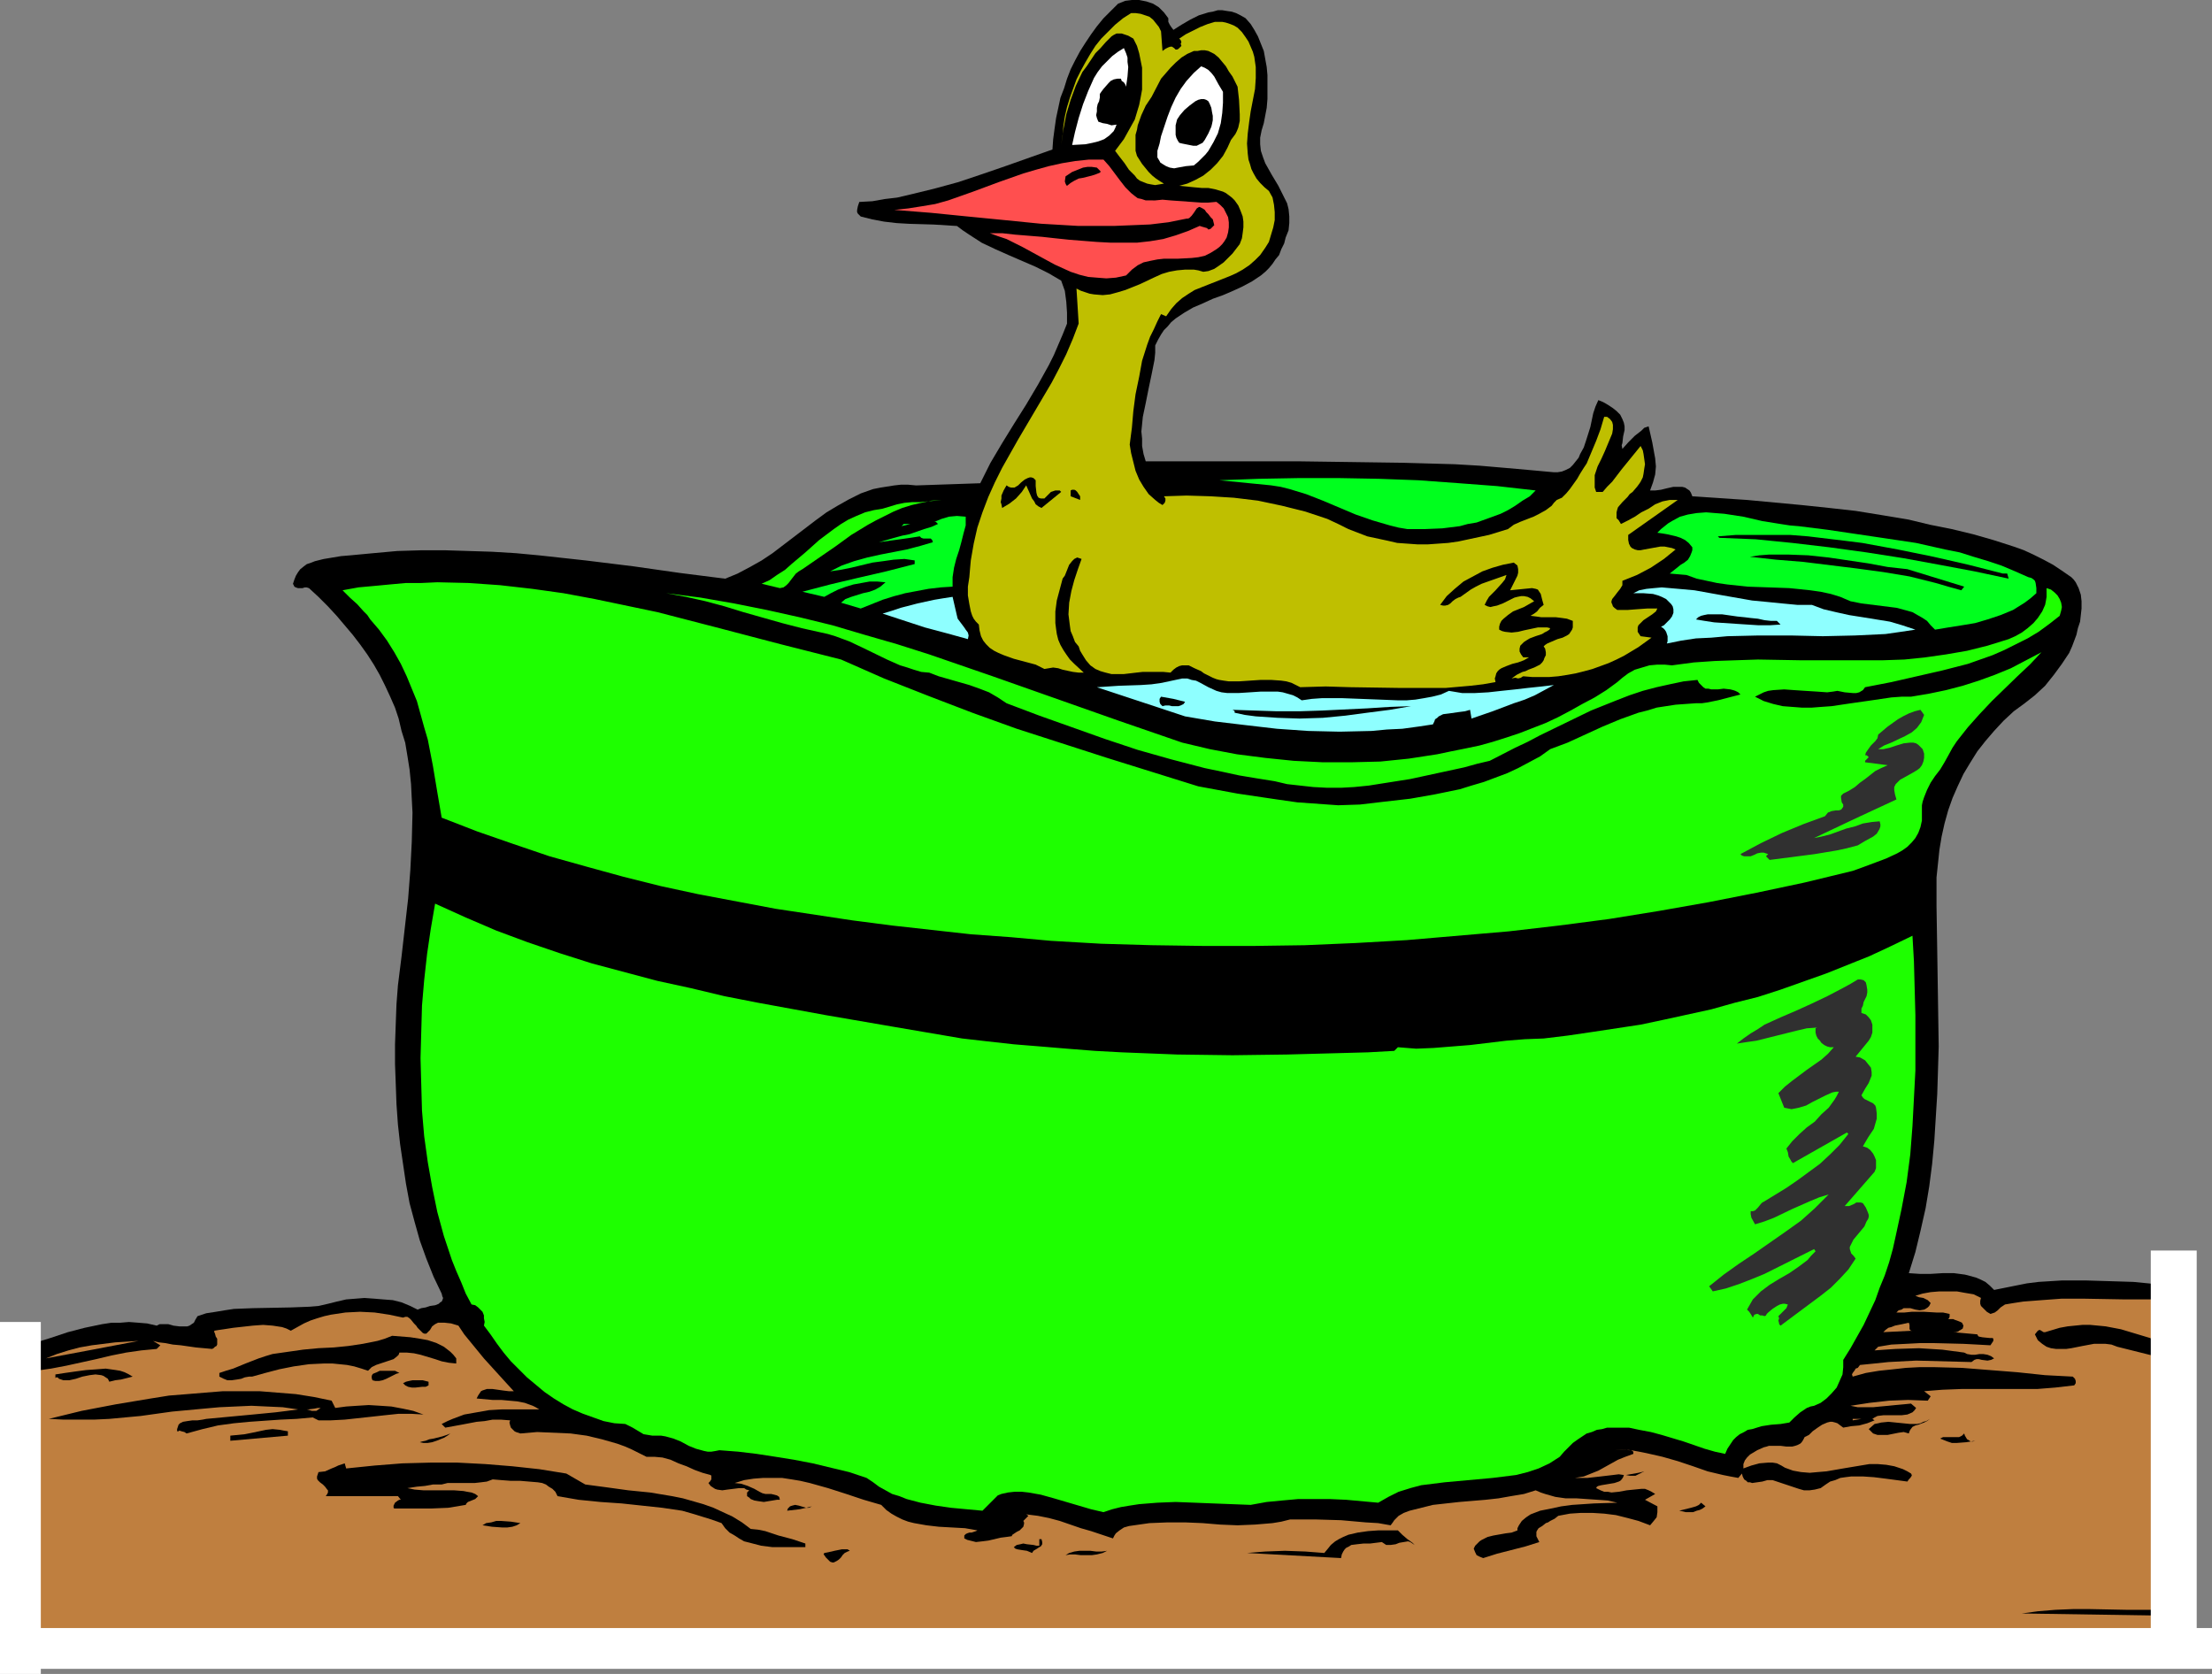 <?xml version="1.0" encoding="UTF-8" standalone="no"?>
<svg
   version="1.0"
   width="129.766mm"
   height="98.204mm"
   id="svg57"
   sodipodi:docname="Helmet &amp; Duck.wmf"
   xmlns:inkscape="http://www.inkscape.org/namespaces/inkscape"
   xmlns:sodipodi="http://sodipodi.sourceforge.net/DTD/sodipodi-0.dtd"
   xmlns="http://www.w3.org/2000/svg"
   xmlns:svg="http://www.w3.org/2000/svg">
  <rect width="100%" height="100%" fill="#808080" stroke="none"/>
  <sodipodi:namedview
     id="namedview57"
     pagecolor="#ffffff"
     bordercolor="#000000"
     borderopacity="0.25"
     inkscape:showpageshadow="2"
     inkscape:pageopacity="0.0"
     inkscape:pagecheckerboard="0"
     inkscape:deskcolor="#d1d1d1"
     inkscape:document-units="mm" />
  <defs
     id="defs1">
    <pattern
       id="WMFhbasepattern"
       patternUnits="userSpaceOnUse"
       width="6"
       height="6"
       x="0"
       y="0" />
  </defs>
  <path
     style="fill:#000000;fill-opacity:1;fill-rule:evenodd;stroke:none"
     d="m 259.045,4.04 v 0.808 l 0.323,0.646 0.323,0.485 0.485,0.646 1.778,-1.131 1.939,-1.131 1.939,-0.97 2.101,-0.646 0.97,-0.162 1.131,-0.323 h 0.97 l 0.97,0.162 1.131,0.162 0.97,0.323 0.97,0.485 1.131,0.646 1.131,1.293 0.808,1.293 0.808,1.454 0.646,1.616 0.646,1.616 0.323,1.777 0.323,1.777 0.162,1.777 v 1.777 1.777 1.777 l -0.162,1.939 -0.646,3.393 -0.485,1.616 -0.323,1.616 v 1.454 l 0.162,1.454 0.485,1.454 0.485,1.293 1.454,2.585 1.454,2.424 1.293,2.585 0.646,1.293 0.323,1.293 0.162,1.616 v 1.454 l -0.162,1.616 -0.646,1.616 -0.323,1.293 -0.646,1.293 -0.485,1.293 -0.808,0.97 -0.646,0.97 -0.808,0.97 -0.808,0.808 -0.97,0.808 -1.939,1.293 -2.101,1.131 -2.101,0.97 -2.262,0.97 -2.262,0.808 -2.101,0.97 -2.262,0.97 -1.939,1.131 -1.939,1.293 -0.97,0.808 -0.808,0.97 -0.808,0.808 -0.646,0.97 -0.646,1.131 -0.646,1.293 v 1.616 l -0.162,1.616 -0.646,3.232 -0.646,3.07 -0.646,3.232 -0.646,3.07 -0.162,1.616 -0.162,1.616 0.162,1.616 v 1.616 l 0.323,1.777 0.485,1.616 h 33.936 l 11.635,0.162 11.474,0.162 11.474,0.323 5.494,0.323 5.656,0.485 5.494,0.485 5.333,0.485 h 0.808 l 0.97,-0.162 0.808,-0.323 0.97,-0.485 0.646,-0.646 0.646,-0.808 0.646,-0.808 0.323,-0.808 0.808,-1.454 0.485,-1.454 0.97,-3.07 0.646,-3.07 0.485,-1.454 0.646,-1.454 0.808,0.323 0.646,0.323 0.808,0.485 0.97,0.646 0.808,0.646 0.808,0.808 0.485,0.97 0.323,0.808 0.162,0.808 v 0.808 l -0.323,1.454 -0.162,1.454 -0.162,0.485 0.162,0.808 1.293,-1.454 1.454,-1.454 1.454,-1.131 0.646,-0.646 0.97,-0.323 0.808,3.555 0.323,1.777 0.323,1.777 0.162,1.777 -0.162,1.777 -0.485,1.777 -0.646,1.777 h 1.131 l 1.293,-0.162 1.293,-0.323 1.454,-0.323 h 1.293 0.646 l 0.646,0.162 0.485,0.323 0.485,0.323 0.323,0.485 0.323,0.808 12.12,0.808 12.12,1.131 6.141,0.646 5.818,0.646 5.979,0.97 5.818,0.97 4.686,1.131 4.848,0.97 4.686,1.131 4.525,1.293 4.525,1.454 2.262,0.808 2.101,0.97 2.262,1.131 2.101,1.131 1.939,1.293 2.101,1.454 0.485,0.485 0.485,0.646 0.646,1.293 0.485,1.454 0.162,1.454 v 1.616 l -0.162,1.454 -0.162,1.454 -0.485,1.454 -0.323,1.454 -0.485,1.293 -0.485,1.293 -0.646,1.454 -1.616,2.424 -1.778,2.424 -1.939,2.424 -2.262,2.101 -2.262,1.777 -2.424,1.777 -2.262,2.101 -2.101,2.262 -1.939,2.262 -1.778,2.262 -1.616,2.585 -1.454,2.424 -1.293,2.747 -1.131,2.585 -0.97,2.747 -0.808,2.909 -0.646,2.909 -0.485,2.909 -0.323,3.07 -0.323,3.07 v 3.07 3.232 l 0.162,10.18 0.162,10.503 0.162,10.503 -0.162,5.332 -0.162,5.171 -0.323,5.171 -0.323,5.171 -0.485,5.171 -0.646,5.009 -0.808,4.848 -1.131,5.009 -1.131,4.686 -1.454,4.686 2.424,0.162 h 2.424 l 2.586,-0.162 h 2.586 l 2.424,0.323 2.424,0.646 1.131,0.485 0.97,0.485 0.97,0.808 0.97,0.97 2.424,-0.485 2.424,-0.485 2.424,-0.485 2.586,-0.323 5.171,-0.323 h 5.333 l 5.333,0.162 5.171,0.162 5.01,0.485 4.848,0.485 h 0.808 v 81.925 H 3.878 v -68.028 l 3.555,-1.293 3.717,-1.131 3.878,-1.293 3.717,-0.97 3.878,-0.808 2.101,-0.323 h 1.939 l 1.939,-0.162 2.101,0.162 1.939,0.162 2.101,0.485 0.646,-0.323 h 0.646 1.293 l 1.131,0.323 1.293,0.162 h 1.131 0.646 l 0.485,-0.162 0.485,-0.323 0.485,-0.323 0.323,-0.646 0.485,-0.808 1.939,-0.646 2.101,-0.323 1.939,-0.323 2.101,-0.323 4.202,-0.162 8.403,-0.162 4.202,-0.162 1.939,-0.162 2.101,-0.485 1.939,-0.485 2.101,-0.485 4.04,-0.323 2.262,0.162 1.939,0.162 2.101,0.162 1.939,0.485 1.939,0.808 1.616,0.808 0.808,-0.323 0.97,-0.162 0.97,-0.323 1.131,-0.162 0.808,-0.323 0.323,-0.323 0.323,-0.162 0.162,-0.323 0.162,-0.485 -0.162,-0.323 -0.162,-0.646 -1.778,-3.716 -1.616,-4.04 -1.454,-4.04 -1.131,-4.04 -1.131,-4.201 -0.808,-4.363 -0.646,-4.363 -0.646,-4.363 -0.485,-4.363 -0.323,-4.524 -0.162,-4.524 -0.162,-4.363 v -4.363 l 0.162,-4.524 0.162,-4.363 0.323,-4.201 0.808,-6.463 1.454,-12.765 0.485,-6.302 0.323,-6.302 0.162,-6.463 -0.162,-3.07 -0.162,-3.232 -0.323,-3.232 -0.485,-3.07 -0.485,-2.909 -0.808,-2.585 -0.646,-2.747 -0.808,-2.424 -1.131,-2.585 -1.131,-2.424 -1.131,-2.262 -1.293,-2.262 -1.454,-2.262 -1.616,-2.262 -1.616,-2.101 -1.778,-2.101 -1.778,-2.101 -1.939,-2.101 -2.101,-2.101 -2.101,-1.939 -0.485,-0.162 h -0.485 l -0.485,0.162 h -0.97 l -0.485,-0.162 -0.323,-0.162 -0.323,-0.646 0.323,-0.97 0.323,-0.808 0.485,-0.808 0.485,-0.646 0.808,-0.646 0.646,-0.485 0.97,-0.323 0.808,-0.323 1.939,-0.485 1.939,-0.323 0.97,-0.162 0.97,-0.162 1.939,-0.162 5.171,-0.485 5.333,-0.485 5.333,-0.162 h 5.333 l 5.171,0.162 5.171,0.162 5.333,0.323 5.171,0.485 10.342,1.131 10.504,1.293 10.181,1.454 10.181,1.293 2.747,-1.131 2.747,-1.454 2.586,-1.454 2.424,-1.616 9.534,-7.271 2.424,-1.777 2.424,-1.454 2.586,-1.454 2.586,-1.293 2.747,-0.97 1.616,-0.323 3.07,-0.485 1.454,-0.162 h 1.616 l 1.778,0.162 14.221,-0.485 2.262,-4.524 2.586,-4.363 2.586,-4.201 2.747,-4.363 2.586,-4.363 2.424,-4.363 1.131,-2.262 0.97,-2.262 0.97,-2.262 0.97,-2.424 v -2.424 l -0.162,-2.424 -0.323,-2.424 -0.808,-2.262 -2.747,-1.616 -2.909,-1.454 -5.979,-2.585 -2.909,-1.293 -3.07,-1.454 -2.747,-1.777 -1.454,-0.97 -1.293,-0.97 -2.586,-0.162 -2.586,-0.162 -5.494,-0.162 -2.747,-0.162 -2.747,-0.323 -2.586,-0.485 -2.586,-0.646 -0.323,-0.323 -0.323,-0.323 -0.162,-0.323 v -0.485 l 0.162,-0.808 0.323,-0.97 2.909,-0.162 2.747,-0.485 2.747,-0.323 2.747,-0.646 5.333,-1.293 5.333,-1.454 5.333,-1.777 5.171,-1.777 10.504,-3.716 0.162,-2.262 0.323,-2.424 0.323,-2.262 0.485,-2.262 0.485,-2.262 0.808,-2.101 0.646,-2.101 0.808,-2.101 0.97,-1.939 1.131,-2.101 1.131,-1.777 1.293,-1.939 1.293,-1.777 1.454,-1.777 1.616,-1.616 1.616,-1.616 1.616,-0.646 L 250.965,0 h 1.616 l 1.616,0.323 1.454,0.485 1.293,0.808 1.131,1.131 z"
     id="path1" />
  <path
     style="fill:#bfbf00;fill-opacity:1;fill-rule:evenodd;stroke:none"
     d="m 257.429,6.948 0.323,4.363 0.646,-0.485 0.646,-0.323 0.485,-0.162 h 0.323 l 0.485,0.323 0.323,0.323 h 0.323 l 0.323,-0.162 0.323,-0.323 0.323,-0.323 -0.162,-0.485 0.162,-0.323 -0.162,-0.485 -0.162,-0.162 -0.162,-0.162 1.454,-0.97 1.616,-0.808 1.616,-0.808 1.616,-0.646 1.616,-0.485 h 0.808 0.808 l 0.808,0.162 0.97,0.323 0.808,0.323 0.808,0.485 0.97,0.97 0.808,1.131 0.646,0.97 0.485,1.131 0.485,1.131 0.323,1.131 0.162,1.131 0.162,1.131 V 17.29 l -0.162,2.424 -0.97,5.009 -0.323,2.262 -0.323,2.585 -0.162,2.262 0.162,2.262 0.162,1.293 0.323,0.97 0.323,1.131 0.485,0.97 0.646,1.131 0.808,0.97 0.97,0.97 0.97,0.808 0.808,1.454 0.323,1.616 0.162,1.616 v 1.777 l -0.323,1.616 -0.485,1.616 -0.485,1.616 -0.808,1.293 -1.131,1.616 -1.131,1.131 -1.293,1.131 -1.454,0.97 -1.454,0.808 -1.454,0.646 -6.141,2.424 -1.616,0.646 -1.293,0.808 -1.454,0.97 -1.293,1.131 -1.131,1.293 -1.131,1.616 -1.131,-0.485 -0.808,1.616 -0.808,1.777 -0.808,1.616 -0.646,1.777 -1.131,3.555 -0.646,3.555 -0.808,3.878 -0.485,3.716 -0.323,3.716 -0.485,3.716 0.323,1.939 0.485,1.939 0.485,1.939 0.808,1.939 0.97,1.616 1.131,1.616 1.454,1.293 0.808,0.646 0.808,0.485 0.485,-0.485 0.162,-0.485 v -0.485 l -0.323,-0.485 5.01,-0.162 5.333,0.162 5.171,0.323 5.333,0.646 5.333,1.131 5.171,1.293 2.424,0.808 2.424,0.808 2.424,1.131 2.262,1.131 2.101,0.808 2.101,0.808 2.262,0.485 2.262,0.485 2.101,0.485 2.262,0.162 2.262,0.162 h 2.262 l 2.262,-0.162 2.262,-0.162 2.262,-0.323 2.262,-0.485 4.525,-0.97 4.202,-1.293 1.293,-0.97 1.454,-0.646 2.909,-1.131 1.293,-0.646 1.454,-0.808 1.293,-0.97 0.485,-0.646 0.646,-0.646 1.131,-0.485 0.97,-0.97 0.808,-0.97 0.808,-1.131 0.808,-1.131 0.646,-1.131 0.808,-1.293 0.646,-0.97 2.101,-5.009 0.97,-2.585 0.808,-2.747 h 0.323 0.323 l 0.646,0.485 0.485,0.646 0.162,0.646 v 0.97 l -0.162,0.97 -0.808,1.939 -0.808,1.939 -0.808,1.777 -0.808,1.616 -0.646,1.939 v 0.97 0.808 0.97 l 0.323,0.97 h 1.454 l 0.97,-1.131 1.131,-1.131 2.101,-2.747 2.101,-2.585 2.101,-2.585 0.485,0.97 0.162,0.808 0.162,1.131 0.162,1.131 -0.162,0.97 -0.162,1.131 -0.162,0.808 -0.485,0.97 -0.323,0.485 -0.485,0.646 -0.97,1.131 -0.646,0.485 -0.485,0.646 -1.131,1.131 -0.97,1.131 -0.162,0.485 -0.162,0.646 v 0.646 0.646 l 0.485,0.485 0.485,0.808 1.616,-0.808 1.454,-0.808 1.454,-0.97 1.616,-0.808 1.454,-0.97 1.616,-0.646 1.616,-0.323 h 0.808 0.97 l -10.989,7.756 v 1.131 l 0.162,0.808 0.323,0.646 0.323,0.323 0.646,0.323 0.646,0.162 h 0.646 l 0.808,-0.162 1.778,-0.323 1.778,-0.323 h 0.97 l 0.808,0.162 0.808,0.162 0.808,0.323 -2.586,2.101 -2.909,1.939 -3.07,1.616 -3.232,1.293 v 0.485 0.485 l -0.485,0.808 -0.646,0.808 -0.485,0.646 -0.646,0.808 -0.162,0.485 v 0.323 l 0.162,0.323 0.162,0.485 0.323,0.323 0.646,0.485 h 2.262 l 2.101,-0.162 2.262,-0.162 h 1.131 1.131 l -0.162,0.323 -0.162,0.323 -0.808,0.646 -0.97,0.646 -0.97,0.646 -0.808,0.808 -0.323,0.323 -0.162,0.485 v 0.485 0.485 l 0.323,0.485 0.323,0.485 2.424,0.323 -2.909,2.101 -3.232,1.939 -1.616,0.808 -1.778,0.808 -1.778,0.646 -1.778,0.646 -1.778,0.485 -1.939,0.485 -1.778,0.323 -2.101,0.323 -1.939,0.162 h -3.878 l -1.939,-0.162 -0.323,0.162 -0.162,0.162 -0.646,0.162 -0.646,-0.162 -0.808,0.162 1.131,-0.808 1.293,-0.646 0.646,-0.162 0.646,-0.323 1.293,-0.485 1.293,-0.646 0.485,-0.485 0.323,-0.485 0.162,-0.485 0.323,-0.646 v -0.646 l -0.162,-0.808 -0.323,-0.485 0.323,-0.323 0.485,-0.323 1.131,-0.485 1.131,-0.485 1.131,-0.323 0.97,-0.485 0.485,-0.323 0.323,-0.485 0.323,-0.485 0.162,-0.485 v -0.646 -0.808 l -1.293,-0.485 -1.131,-0.162 -1.293,-0.162 h -3.232 l -1.131,-0.162 -1.293,-0.162 0.808,-0.485 0.646,-0.485 0.646,-0.808 0.808,-0.646 -0.323,-1.131 -0.323,-1.293 -0.323,-0.485 -0.323,-0.485 -0.485,-0.162 -0.808,-0.162 -4.848,0.485 0.646,-1.293 0.646,-1.293 0.323,-0.646 0.162,-0.646 v -0.808 l -0.162,-0.808 -0.808,-0.646 -2.424,0.485 -2.262,0.646 -2.262,0.808 -2.101,1.131 -2.101,1.131 -1.939,1.616 -1.778,1.616 -1.454,1.939 0.646,0.162 h 0.485 l 0.646,-0.162 0.485,-0.323 0.485,-0.485 0.646,-0.485 0.646,-0.323 0.485,-0.162 1.131,-0.808 1.131,-0.808 1.131,-0.646 1.293,-0.646 2.747,-0.97 2.747,-0.97 -0.323,0.97 -0.646,0.808 -1.454,1.616 -1.454,1.454 -0.485,0.808 -0.485,0.97 0.646,0.323 0.646,0.162 0.646,-0.162 0.808,-0.162 1.293,-0.485 1.293,-0.646 1.293,-0.646 0.646,-0.162 0.808,-0.162 h 0.646 l 0.808,0.162 0.646,0.323 0.808,0.646 -1.131,0.646 -1.131,0.646 -2.424,0.97 -1.131,0.808 -0.97,0.808 -0.485,0.485 -0.323,0.646 -0.162,0.646 v 0.646 l 0.646,0.323 0.646,0.162 1.454,0.162 1.454,-0.162 1.293,-0.323 3.07,-0.646 h 1.293 0.808 l 0.646,0.162 -0.162,0.323 -0.485,0.323 -0.646,0.323 -0.485,0.323 -1.454,0.485 -1.293,0.485 -0.808,0.485 -0.485,0.323 -0.485,0.485 -0.323,0.323 -0.162,0.646 v 0.646 l 0.323,0.646 0.485,0.646 h 1.293 l -1.131,0.646 -1.293,0.485 -1.293,0.323 -1.293,0.485 -1.131,0.485 -0.485,0.323 -0.323,0.323 -0.323,0.485 -0.162,0.646 -0.162,0.485 0.162,0.808 -2.747,0.485 -2.747,0.323 -5.494,0.485 h -5.333 -5.333 l -10.666,-0.162 -5.333,-0.162 -5.656,0.162 -0.97,-0.485 -0.97,-0.485 -1.131,-0.323 -1.131,-0.162 -2.262,-0.162 h -2.262 l -2.424,0.162 -2.424,0.162 h -2.262 l -1.131,-0.162 -0.97,-0.162 -0.646,-0.162 -0.808,-0.323 -1.293,-0.646 -0.646,-0.323 -0.646,-0.485 -1.454,-0.646 -1.293,-0.646 h -0.646 -0.808 l -0.646,0.162 -0.646,0.323 -0.646,0.485 -0.646,0.646 -1.616,-0.162 h -1.454 -3.07 l -1.454,0.162 -2.747,0.323 h -1.454 -1.293 l -1.293,-0.323 -1.131,-0.323 -1.131,-0.485 -1.131,-0.808 -0.97,-1.131 -0.808,-1.293 -0.485,-0.808 -0.323,-0.97 -0.808,-0.97 -0.485,-1.293 -0.485,-1.131 -0.162,-1.131 -0.162,-1.293 -0.162,-1.293 0.162,-2.585 0.485,-2.585 0.646,-2.424 0.808,-2.424 0.808,-2.262 -0.485,-0.162 -0.485,-0.162 -0.646,0.323 -0.485,0.485 -0.646,0.808 -0.323,0.808 -0.323,0.808 -0.323,0.808 -0.485,0.646 -0.646,2.424 -0.646,2.424 -0.323,2.424 v 2.585 l 0.162,1.293 0.162,1.131 0.323,1.293 0.485,1.131 0.646,1.131 0.646,0.97 0.808,1.131 0.97,0.97 2.101,1.939 h -1.131 l -1.293,-0.162 -2.262,-0.485 -0.97,-0.323 -1.131,-0.162 -0.97,0.162 -0.97,0.162 -0.97,-0.485 -0.97,-0.485 -2.424,-0.646 -2.424,-0.646 -2.262,-0.808 -1.131,-0.485 -0.97,-0.485 -0.97,-0.646 -0.808,-0.808 -0.646,-0.808 -0.485,-0.97 -0.323,-1.293 -0.162,-1.293 -0.646,-0.646 -0.485,-0.646 -0.323,-0.646 -0.323,-0.97 -0.323,-1.616 -0.323,-1.939 v -1.939 l 0.323,-2.101 0.162,-1.939 0.162,-1.777 0.646,-3.716 0.808,-3.555 1.131,-3.393 1.293,-3.393 1.454,-3.232 1.616,-3.232 3.555,-6.302 7.434,-12.604 1.616,-3.07 1.616,-3.232 1.454,-3.393 1.293,-3.393 -0.485,-7.756 0.97,0.485 1.939,0.646 0.97,0.162 1.939,0.162 1.616,-0.162 1.778,-0.485 1.616,-0.485 3.232,-1.293 3.07,-1.454 1.778,-0.808 1.616,-0.485 1.778,-0.323 1.778,-0.162 h 1.939 l 0.97,0.162 1.131,0.323 1.131,-0.162 1.293,-0.485 0.97,-0.646 1.131,-0.808 0.97,-0.97 0.97,-0.97 1.616,-2.101 0.485,-1.293 0.162,-1.131 0.162,-1.293 v -1.293 l -0.162,-1.131 -0.485,-1.293 -0.485,-1.131 -0.808,-1.131 -0.646,-0.646 -0.646,-0.485 -0.646,-0.485 -0.646,-0.323 -1.616,-0.485 -1.616,-0.323 h -1.454 l -1.778,-0.162 -1.616,-0.162 -1.616,-0.162 1.778,-0.485 1.778,-0.808 1.778,-0.97 1.616,-1.293 1.454,-1.454 1.293,-1.616 0.97,-1.777 0.808,-1.777 0.485,-0.646 0.485,-0.646 0.323,-0.646 0.323,-0.808 0.323,-1.454 v -1.454 l -0.162,-3.232 -0.162,-1.454 -0.162,-1.454 -1.131,-2.262 -0.808,-1.131 -0.646,-1.131 -0.808,-0.97 -0.808,-0.97 -0.97,-0.808 -1.293,-0.646 -0.808,-0.162 h -0.808 l -0.808,0.162 h -0.808 l -1.454,0.646 -1.293,0.808 -1.293,1.131 -1.131,1.131 -2.101,2.424 -2.101,4.04 -1.293,1.939 -0.97,2.101 -0.808,2.262 -0.162,0.97 -0.323,1.131 v 1.131 1.131 1.293 l 0.323,1.131 1.131,1.777 1.454,1.777 0.808,0.808 0.808,0.646 0.97,0.646 0.808,0.485 -0.97,0.162 -0.97,0.162 -0.97,-0.162 -0.808,-0.162 -0.808,-0.323 -0.808,-0.323 -0.646,-0.485 -0.485,-0.646 -1.293,-1.293 -0.97,-1.454 -1.131,-1.454 -0.97,-1.293 0.97,-1.293 0.97,-1.293 0.808,-1.454 0.808,-1.454 0.808,-1.454 0.485,-1.616 0.485,-1.616 0.323,-1.616 0.323,-1.777 v -1.616 -1.616 -1.616 l -0.323,-1.616 -0.323,-1.616 -0.485,-1.616 -0.808,-1.616 -1.131,-0.646 -1.454,-0.485 h -0.485 -0.646 l -0.646,0.323 -0.485,0.323 -1.293,1.293 -1.131,1.293 -1.131,1.131 -0.97,1.454 -0.97,1.454 -0.97,1.293 -1.454,3.07 -1.131,3.07 -0.97,3.232 -0.646,3.393 -0.485,3.393 0.323,-2.101 0.162,-2.101 0.323,-2.101 0.485,-2.101 0.646,-2.101 1.454,-4.04 0.97,-1.939 0.97,-1.777 1.131,-1.939 1.131,-1.777 1.293,-1.616 1.616,-1.616 1.454,-1.454 1.778,-1.454 1.778,-1.131 h 0.97 l 1.131,0.162 0.97,0.323 0.97,0.323 0.808,0.646 0.646,0.808 0.646,0.808 z"
     id="path2" />
  <path
     style="fill:#ffffff;fill-opacity:1;fill-rule:evenodd;stroke:none"
     d="m 249.672,19.229 -0.162,-0.485 -0.323,-0.485 -0.485,-0.323 -0.162,-0.485 h -0.808 l -0.808,0.162 -0.646,0.323 -0.485,0.485 -1.131,1.293 -0.485,0.646 -0.323,0.485 v 0.808 l -0.162,0.808 -0.323,0.646 -0.162,0.808 v 0.808 l -0.162,0.808 0.162,0.646 0.323,0.808 0.97,0.323 0.97,0.162 0.97,0.323 1.131,-0.162 -0.323,0.808 -0.323,0.646 -0.485,0.485 -0.485,0.485 -1.131,0.808 -1.293,0.485 -1.293,0.323 -1.616,0.323 -2.909,0.162 0.646,-2.909 0.808,-3.07 0.97,-3.07 1.131,-2.909 0.646,-1.454 0.646,-1.454 0.808,-1.293 0.97,-1.293 1.131,-1.131 1.131,-1.131 1.293,-0.97 1.293,-0.808 0.485,1.131 0.323,0.97 v 0.97 l 0.162,1.131 -0.162,2.101 z"
     id="path3" />
  <path
     style="fill:#ffffff;fill-opacity:1;fill-rule:evenodd;stroke:none"
     d="m 271.164,20.36 v 2.424 l -0.162,2.262 -0.323,2.262 -0.646,2.262 -0.97,1.939 -1.131,1.939 -0.646,0.808 -0.808,0.808 -0.808,0.808 -0.97,0.808 -1.778,0.162 -1.778,0.323 -0.808,0.162 -0.97,-0.162 -0.808,-0.323 -0.808,-0.485 -0.485,-0.323 -0.162,-0.323 -0.485,-0.808 v -0.646 -0.808 l 0.485,-1.616 0.162,-0.808 0.162,-0.808 1.454,-4.363 0.808,-2.101 0.97,-2.101 1.131,-1.939 1.293,-1.777 1.616,-1.777 1.616,-1.454 0.808,0.323 0.808,0.485 0.646,0.646 0.646,0.808 0.97,1.777 0.485,0.808 z"
     id="path4" />
  <path
     style="fill:#000000;fill-opacity:1;fill-rule:evenodd;stroke:none"
     d="m 268.74,24.884 0.162,0.808 v 0.97 l -0.162,0.808 -0.162,0.646 -0.646,1.454 -0.808,1.454 -0.485,0.646 -0.646,0.323 -0.646,0.323 h -0.808 l -1.616,-0.323 -0.808,-0.162 -0.646,-0.162 -0.323,-0.485 -0.323,-0.646 -0.162,-0.646 v -0.646 -1.454 l 0.323,-1.293 0.323,-0.485 0.323,-0.485 0.97,-1.131 1.131,-0.97 1.293,-0.97 0.646,-0.323 0.646,-0.162 h 0.646 l 0.485,0.162 0.485,0.323 0.323,0.646 0.323,0.808 z"
     id="path5" />
  <path
     style="fill:#ff4f4f;fill-opacity:1;fill-rule:evenodd;stroke:none"
     d="m 256.136,44.436 1.616,-0.162 1.778,0.162 6.787,0.485 h 1.616 l 1.778,-0.162 0.808,0.646 0.808,0.808 0.485,0.97 0.485,0.97 0.162,1.131 v 1.131 l -0.162,1.131 -0.323,1.131 -0.485,0.808 -0.485,0.646 -0.646,0.646 -0.646,0.485 -1.293,0.808 -1.293,0.646 -1.454,0.323 -1.454,0.162 -3.07,0.162 h -3.07 l -1.454,0.162 -1.616,0.323 -1.454,0.323 -1.293,0.646 -1.293,0.97 -0.646,0.646 -0.646,0.646 -2.262,0.485 -2.101,0.162 -2.101,-0.162 -1.939,-0.162 -1.939,-0.485 -1.939,-0.646 -1.778,-0.808 -1.778,-0.808 -3.555,-1.939 -3.555,-1.939 -3.555,-1.777 -1.939,-0.646 -1.778,-0.646 h 2.747 l 2.909,0.323 5.979,0.485 2.909,0.323 3.07,0.323 6.141,0.485 3.07,0.162 h 2.909 2.909 l 2.909,-0.323 2.909,-0.485 2.747,-0.808 2.747,-0.97 2.586,-1.131 0.485,0.162 1.131,0.323 0.323,0.323 0.485,-0.162 0.323,-0.323 0.323,-0.323 0.162,-0.162 -0.162,-0.646 -0.162,-0.646 -0.485,-0.485 -0.485,-0.646 -0.485,-0.485 -0.323,-0.485 -0.485,-0.323 -0.323,-0.162 -0.323,-0.162 h -0.162 l -0.485,0.323 -0.323,0.485 -0.323,0.485 -0.485,0.646 -0.485,0.485 -0.323,0.162 h -0.323 l -4.04,0.808 -4.04,0.485 -3.878,0.162 -4.04,0.162 h -4.04 -4.04 l -8.242,-0.485 -8.08,-0.808 -8.242,-0.808 -8.08,-0.808 -8.08,-0.646 3.07,-0.323 3.07,-0.485 2.909,-0.485 2.909,-0.808 2.747,-0.97 2.747,-0.97 5.656,-2.101 5.494,-1.939 2.747,-0.808 2.909,-0.808 2.909,-0.646 2.909,-0.485 3.07,-0.323 h 3.232 l 1.293,1.454 2.424,3.232 1.131,1.454 1.293,1.293 0.808,0.646 0.646,0.485 0.808,0.162 0.97,0.323 h 0.97 z"
     id="path6" />
  <path
     style="fill:#000000;fill-opacity:1;fill-rule:evenodd;stroke:none"
     d="m 243.854,38.296 -0.808,0.323 -0.97,0.323 -1.939,0.485 -0.97,0.162 -0.97,0.485 -0.808,0.485 -0.808,0.646 -0.162,-0.162 -0.162,-0.323 -0.162,-0.485 0.162,-1.131 1.454,-0.97 0.808,-0.323 0.808,-0.323 0.808,-0.323 0.97,-0.162 h 0.97 l 1.131,0.162 0.162,0.162 0.323,0.323 0.323,0.323 v 0.162 z"
     id="path7" />
  <path
     style="fill:#000000;fill-opacity:1;fill-rule:evenodd;stroke:none"
     d="m 231.573,110.525 0.808,-0.808 0.646,-0.646 0.485,-0.162 0.485,-0.162 h 0.485 0.485 l 0.323,0.323 -4.363,3.555 -0.646,-0.323 -0.646,-0.485 -0.323,-0.646 -0.485,-0.646 -0.646,-1.454 -0.646,-1.454 -0.97,1.454 -1.293,1.454 -1.454,1.131 -0.808,0.485 -0.808,0.485 -0.162,-0.808 -0.162,-0.485 0.162,-0.808 v -0.646 l 0.485,-1.131 0.646,-1.131 0.485,0.323 0.485,0.162 h 0.323 0.485 l 0.808,-0.485 0.646,-0.646 0.808,-0.646 0.646,-0.323 0.485,-0.162 h 0.323 l 0.485,0.162 0.485,0.485 v 1.293 l 0.162,1.454 0.162,0.646 0.323,0.485 0.485,0.162 h 0.485 z"
     id="path8" />
  <path
     style="fill:#00ff1e;fill-opacity:1;fill-rule:evenodd;stroke:none"
     d="m 340.491,108.748 -1.293,1.293 -1.616,0.97 -1.616,1.131 -1.616,0.97 -1.616,0.808 -1.778,0.646 -1.778,0.646 -1.778,0.646 -1.939,0.323 -1.778,0.485 -3.878,0.485 -3.878,0.162 h -3.878 l -1.939,-0.323 -1.939,-0.485 -3.878,-1.131 -3.717,-1.293 -7.272,-3.07 -3.717,-1.454 -3.717,-1.131 -1.939,-0.485 -2.101,-0.323 -11.474,-1.131 8.726,-0.323 8.888,-0.162 h 8.888 l 8.888,0.162 8.726,0.323 8.888,0.646 8.565,0.646 z"
     id="path9" />
  <path
     style="fill:#00ff1e;fill-opacity:1;fill-rule:evenodd;stroke:none"
     d="m 268.74,106.809 h -5.171 z"
     id="path10" />
  <path
     style="fill:#000000;fill-opacity:1;fill-rule:evenodd;stroke:none"
     d="m 239.491,110.041 v 0.808 l -2.101,-0.808 v -0.485 -0.323 -0.485 l 0.323,-0.162 h 0.485 l 0.323,0.162 0.323,0.323 0.323,0.485 z"
     id="path11" />
  <path
     style="fill:#1eff00;fill-opacity:1;fill-rule:evenodd;stroke:none"
     d="m 208.787,110.849 -2.262,0.162 -2.262,0.485 -2.101,0.485 -2.101,0.646 -1.939,0.808 -1.939,0.97 -1.939,0.97 -1.778,0.97 -3.717,2.262 -3.555,2.585 -7.272,5.009 -0.808,0.485 -0.646,0.485 -1.131,1.454 -0.485,0.646 -0.485,0.485 -0.646,0.485 -0.808,0.162 -4.04,-0.97 1.778,-0.808 1.616,-1.131 1.778,-1.131 1.454,-1.293 3.07,-2.585 3.07,-2.747 3.232,-2.424 1.616,-1.131 1.616,-0.97 1.778,-0.808 1.939,-0.808 1.939,-0.485 1.939,-0.323 1.616,-0.485 1.616,-0.485 1.616,-0.323 1.778,-0.162 h 1.778 l 1.616,-0.162 1.616,-0.162 z"
     id="path12" />
  <path
     style="fill:#00ff1e;fill-opacity:1;fill-rule:evenodd;stroke:none"
     d="m 449.732,127.977 0.646,0.162 0.485,0.323 0.323,0.323 0.162,0.485 0.162,1.131 v 1.131 l -1.293,1.131 -1.293,0.97 -1.293,0.808 -1.293,0.808 -2.747,1.131 -2.909,0.97 -2.747,0.808 -2.909,0.485 -3.07,0.485 -2.909,0.485 -0.97,-0.97 -0.808,-0.97 -0.97,-0.646 -1.131,-0.646 -1.131,-0.646 -1.131,-0.323 -2.424,-0.646 -2.586,-0.323 -2.586,-0.323 -2.586,-0.323 -2.424,-0.485 -2.262,-0.97 -2.101,-0.646 -2.262,-0.485 -2.262,-0.323 -4.686,-0.485 -4.525,-0.162 -4.686,-0.162 -4.525,-0.485 -2.262,-0.323 -2.262,-0.485 -2.262,-0.485 -2.262,-0.808 -3.717,-0.323 0.808,-0.646 0.808,-0.646 0.808,-0.646 0.808,-0.485 0.808,-0.646 0.485,-0.808 0.323,-0.808 0.162,-0.485 v -0.646 l -0.808,-0.97 -0.808,-0.646 -0.97,-0.485 -0.97,-0.323 -2.101,-0.485 -0.97,-0.162 -1.131,-0.162 0.808,-0.808 0.808,-0.646 0.808,-0.646 0.808,-0.485 1.778,-0.97 1.778,-0.485 1.939,-0.323 2.101,-0.162 1.939,0.162 2.101,0.162 4.202,0.646 4.202,0.97 4.04,0.646 2.101,0.323 1.939,0.162 6.464,0.808 13.09,1.939 6.464,0.97 6.464,1.454 3.232,0.646 3.07,0.97 3.232,0.97 2.909,0.97 3.07,1.293 z"
     id="path13" />
  <path
     style="fill:#00ff1e;fill-opacity:1;fill-rule:evenodd;stroke:none"
     d="m 214.12,114.565 v 1.939 l -0.485,1.777 -0.485,1.939 -0.485,1.777 -0.646,1.939 -0.485,1.939 -0.323,2.101 v 2.101 l -2.586,0.162 -2.747,0.323 -2.586,0.485 -2.586,0.485 -2.424,0.646 -2.586,0.808 -2.424,0.97 -2.424,0.97 -4.363,-1.293 0.97,-0.808 1.293,-0.485 2.586,-0.808 1.454,-0.323 1.293,-0.485 1.131,-0.646 1.131,-0.97 -1.778,-0.162 h -1.778 l -1.778,0.323 -1.778,0.323 -1.616,0.485 -1.778,0.646 -1.616,0.808 -1.454,0.808 -4.848,-1.131 6.141,-1.616 6.141,-1.454 6.302,-1.454 6.302,-1.616 v -0.808 l -2.262,-0.323 -2.424,0.162 -2.262,0.323 -2.424,0.323 -4.686,1.131 -2.424,0.485 -2.262,0.323 1.293,-0.646 1.293,-0.646 2.747,-0.97 2.909,-0.808 2.909,-0.646 5.818,-1.131 3.07,-0.808 2.747,-0.808 -0.162,-0.485 -0.323,-0.323 h -0.323 -0.485 -0.808 l -0.485,-0.162 -0.323,-0.323 -2.101,0.323 -2.262,0.323 -4.686,0.646 3.394,-0.97 1.778,-0.485 1.616,-0.323 3.232,-1.131 1.616,-0.485 1.454,-0.646 -0.162,-0.162 -0.162,-0.162 -0.162,-0.162 h -0.323 l 1.616,-0.646 1.616,-0.485 1.778,-0.162 z"
     id="path14" />
  <path
     style="fill:#00ff1e;fill-opacity:1;fill-rule:evenodd;stroke:none"
     d="m 199.899,116.666 0.485,-0.485 h 1.454 z"
     id="path15" />
  <path
     style="fill:#000000;fill-opacity:1;fill-rule:evenodd;stroke:none"
     d="m 445.046,127.169 0.323,1.131 -7.595,-1.616 -7.757,-1.454 -7.918,-1.454 -8.242,-1.293 -8.242,-1.131 -8.242,-0.97 -8.08,-0.808 -4.04,-0.162 -4.04,-0.162 -0.323,-0.323 4.04,-0.323 h 4.04 4.04 3.878 l 4.04,0.323 4.04,0.485 4.04,0.485 3.878,0.485 7.918,1.454 7.918,1.616 7.757,1.777 7.595,1.939 z"
     id="path16" />
  <path
     style="fill:#000000;fill-opacity:1;fill-rule:evenodd;stroke:none"
     d="m 435.512,130.077 -0.646,0.808 -2.909,-0.808 -2.747,-0.808 -5.818,-1.454 -5.818,-0.97 -5.979,-0.808 -11.797,-1.454 -5.979,-0.485 -5.818,-0.646 2.101,-0.323 2.101,-0.162 h 4.363 l 4.363,0.162 4.525,0.485 8.726,1.293 4.363,0.808 4.363,0.485 z"
     id="path17" />
  <path
     style="fill:#1eff00;fill-opacity:1;fill-rule:evenodd;stroke:none"
     d="m 186.486,146.236 9.534,4.201 9.858,3.878 9.696,3.716 9.858,3.555 10.019,3.232 10.019,3.232 20.2,6.302 4.363,0.808 4.363,0.808 8.726,1.293 4.525,0.646 4.525,0.323 4.525,0.323 4.848,-0.162 5.494,-0.646 5.656,-0.646 5.494,-0.97 5.494,-1.131 2.586,-0.808 2.747,-0.808 2.586,-0.97 2.586,-0.97 2.424,-1.131 2.424,-1.293 2.424,-1.293 2.262,-1.616 3.878,-1.454 7.757,-3.555 3.878,-1.616 4.04,-1.454 1.939,-0.485 2.101,-0.646 2.101,-0.323 2.101,-0.323 2.262,-0.162 2.262,-0.162 h 1.293 l 1.131,-0.162 2.424,-0.485 5.01,-1.293 -0.485,-0.485 -0.646,-0.323 -0.485,-0.162 -0.646,-0.162 -1.454,-0.162 -1.293,0.162 h -1.454 l -0.646,-0.162 h -0.646 l -0.485,-0.323 -0.485,-0.485 -0.485,-0.485 -0.323,-0.646 -3.07,0.323 -3.07,0.646 -2.909,0.646 -3.07,0.808 -2.909,0.97 -2.909,1.131 -5.656,2.262 -5.656,2.747 -5.656,2.747 -2.747,1.454 -2.747,1.293 -5.656,2.909 -2.747,0.646 -2.909,0.808 -5.979,1.293 -5.979,1.293 -6.141,0.97 -3.07,0.485 -3.232,0.323 -2.909,0.162 h -3.07 l -3.07,-0.162 -2.909,-0.323 -2.909,-0.323 -2.747,-0.646 -4.04,-0.646 -3.878,-0.646 -3.717,-0.808 -3.878,-0.808 -7.434,-1.939 -7.434,-2.101 -7.272,-2.424 -7.272,-2.585 -7.272,-2.585 -7.272,-2.747 -0.97,-0.646 -0.97,-0.646 -1.939,-1.131 -2.101,-0.808 -2.262,-0.808 -2.262,-0.646 -2.262,-0.646 -2.262,-0.646 -2.101,-0.808 -1.778,-0.162 -1.616,-0.485 -1.454,-0.485 -1.616,-0.485 -2.909,-1.293 -5.656,-2.747 -2.747,-1.293 -3.07,-1.131 -1.616,-0.485 -1.454,-0.323 -4.363,-0.97 -4.363,-1.131 -8.565,-2.424 -4.202,-1.293 -4.202,-1.131 -4.363,-0.97 -4.363,-0.808 7.595,0.97 7.434,1.293 7.272,1.454 7.272,1.616 7.272,1.777 7.11,2.101 7.272,2.101 7.11,2.262 14.059,4.848 27.957,9.857 14.059,4.848 6.141,1.454 5.979,1.131 6.302,0.808 6.302,0.646 6.464,0.323 h 6.302 l 6.464,-0.162 6.302,-0.646 6.302,-0.97 3.07,-0.646 3.232,-0.646 3.07,-0.646 2.909,-0.808 3.07,-0.97 2.909,-0.97 2.909,-1.131 2.909,-1.131 2.747,-1.293 2.747,-1.454 2.586,-1.454 2.747,-1.454 2.586,-1.616 2.424,-1.777 1.131,-0.97 1.293,-0.97 1.454,-0.808 1.616,-0.485 1.616,-0.485 1.778,-0.162 h 1.616 l 1.616,0.162 4.848,-0.646 4.686,-0.323 4.686,-0.162 4.848,-0.162 9.211,0.162 h 9.373 4.686 4.525 l 4.686,-0.162 4.686,-0.485 4.525,-0.646 4.686,-0.808 4.525,-1.131 4.686,-1.454 1.454,-0.646 1.454,-0.808 1.293,-0.97 1.293,-1.131 0.97,-1.131 0.97,-1.454 0.646,-1.454 0.162,-0.808 0.162,-0.97 v -1.939 l 0.97,0.323 0.808,0.646 0.646,0.646 0.485,0.808 0.323,0.808 0.162,0.97 -0.162,0.808 -0.323,1.131 -2.262,1.777 -2.424,1.777 -2.424,1.454 -2.586,1.293 -2.586,1.293 -2.586,1.131 -2.747,0.97 -2.747,0.97 -5.656,1.454 -5.656,1.293 -5.656,1.293 -5.818,1.131 -0.485,0.646 -0.808,0.485 -0.646,0.162 h -0.808 l -1.778,-0.162 -0.808,-0.162 -0.808,-0.162 -0.97,0.162 -1.293,0.162 -2.262,-0.162 -2.586,-0.162 -2.424,-0.162 -2.262,-0.162 -2.424,0.162 -1.131,0.162 -0.97,0.323 -0.97,0.485 -0.97,0.485 1.939,0.97 2.101,0.646 2.101,0.485 2.101,0.162 2.101,0.162 h 2.262 l 2.101,-0.162 2.262,-0.162 4.363,-0.646 4.525,-0.646 4.363,-0.646 2.262,-0.162 h 2.101 l 3.878,-0.646 3.878,-0.808 3.717,-0.97 3.555,-1.131 3.555,-1.293 3.555,-1.454 3.394,-1.777 3.394,-1.777 -2.586,2.747 -2.747,2.585 -5.656,5.494 -2.747,2.909 -2.586,2.909 -2.424,3.07 -0.97,1.454 -0.97,1.777 -0.808,1.454 -0.97,1.616 -1.131,1.454 -0.97,1.454 -0.808,1.616 -0.646,1.616 -0.323,0.97 -0.162,0.808 v 0.97 0.97 1.454 l -0.323,1.454 -0.485,1.293 -0.646,1.131 -0.808,0.97 -0.97,0.97 -1.131,0.808 -1.131,0.646 -2.424,1.131 -2.586,0.97 -2.586,0.97 -2.262,0.808 -10.666,2.585 -10.666,2.262 -10.666,2.101 -10.989,1.939 -10.989,1.777 -11.15,1.454 -11.15,1.293 -11.312,0.97 -11.312,0.97 -11.312,0.646 -11.312,0.485 -11.312,0.162 H 266.64 l -11.312,-0.162 -11.15,-0.323 -11.15,-0.646 -8.888,-0.808 -8.888,-0.646 -8.726,-0.97 -8.726,-0.97 -8.726,-1.131 -8.565,-1.293 -8.565,-1.293 -8.565,-1.616 -8.565,-1.616 -8.242,-1.777 -8.403,-2.101 -8.242,-2.262 -8.08,-2.262 -8.08,-2.747 -7.918,-2.747 -7.918,-3.07 -0.97,-5.656 -0.97,-5.817 -1.131,-5.817 -0.808,-2.747 -0.808,-2.909 -0.808,-2.909 -1.131,-2.747 -1.131,-2.747 -1.293,-2.747 -1.454,-2.585 -1.616,-2.585 -1.778,-2.424 -1.939,-2.262 -0.646,-0.97 -0.808,-0.808 -1.454,-1.616 -1.616,-1.454 -1.616,-1.616 3.555,-0.646 3.555,-0.323 3.394,-0.323 3.555,-0.323 h 3.394 l 3.555,-0.162 6.949,0.162 6.949,0.485 7.11,0.808 6.949,0.97 6.949,1.293 6.949,1.454 6.949,1.454 13.736,3.555 6.787,1.777 6.787,1.777 z"
     id="path18" />
  <path
     style="fill:#8effff;fill-opacity:1;fill-rule:evenodd;stroke:none"
     d="m 401.737,134.117 2.586,0.97 2.747,0.646 2.909,0.646 3.07,0.485 5.979,0.97 2.747,0.808 2.909,0.97 -3.232,0.485 -3.394,0.485 -6.787,0.323 -7.11,0.162 -7.11,-0.162 h -7.11 l -6.949,0.162 -3.555,0.323 -3.394,0.162 -3.232,0.485 -3.232,0.646 0.162,-0.485 v -0.646 -0.485 l -0.323,-0.97 -0.323,-0.485 -0.323,-0.323 -0.485,-0.323 0.646,-0.323 0.646,-0.646 0.646,-0.646 0.485,-0.646 0.323,-0.808 v -0.808 l -0.162,-0.646 -0.323,-0.485 -0.323,-0.323 -0.808,-0.808 -0.97,-0.485 -0.808,-0.323 -1.131,-0.323 -2.101,-0.162 h -2.262 l 1.293,-0.646 1.616,-0.323 1.616,-0.162 1.778,-0.162 3.717,0.323 1.778,0.162 1.778,0.162 6.302,1.131 6.464,1.131 3.394,0.323 3.232,0.323 3.394,0.323 z"
     id="path19" />
  <path
     style="fill:#8effff;fill-opacity:1;fill-rule:evenodd;stroke:none"
     d="m 212.181,136.541 0.162,0.646 0.485,0.646 0.97,1.293 0.323,0.485 0.485,0.646 0.162,0.646 -0.162,0.808 -4.686,-1.293 -4.848,-1.293 -9.373,-3.07 2.101,-0.646 1.939,-0.646 3.717,-0.97 3.717,-0.808 1.939,-0.323 2.101,-0.323 z"
     id="path20" />
  <path
     style="fill:#000000;fill-opacity:1;fill-rule:evenodd;stroke:none"
     d="m 393.98,137.672 0.808,0.808 -2.424,0.162 h -2.424 l -5.01,-0.323 -2.424,-0.162 -2.424,-0.162 -2.101,-0.323 -1.939,-0.323 0.485,-0.485 0.646,-0.323 0.646,-0.162 0.808,-0.162 h 1.454 1.778 l 3.394,0.485 1.616,0.162 1.293,0.162 1.616,0.162 1.454,0.323 1.454,0.162 h 0.646 z"
     id="path21" />
  <path
     style="fill:#8effff;fill-opacity:1;fill-rule:evenodd;stroke:none"
     d="m 269.71,153.184 1.131,0.323 1.293,0.162 h 2.424 l 2.586,-0.162 2.424,-0.162 h 2.586 1.131 l 1.131,0.162 1.131,0.323 1.131,0.323 0.97,0.485 0.97,0.646 2.262,-0.323 2.262,-0.162 h 2.262 2.101 l 4.202,0.162 4.202,0.162 4.04,0.162 h 1.939 l 1.939,-0.162 1.939,-0.323 1.778,-0.323 1.939,-0.485 1.778,-0.808 2.909,0.485 h 2.909 l 2.909,-0.162 2.909,-0.323 3.07,-0.323 2.747,-0.323 3.07,-0.323 2.747,-0.323 -2.101,1.131 -2.101,1.131 -2.262,0.97 -2.424,0.808 -4.686,1.777 -4.686,1.616 -0.323,-1.939 -1.131,0.323 -1.293,0.162 -1.131,0.162 -1.131,0.162 -1.293,0.162 -0.97,0.485 -0.323,0.323 -0.485,0.323 -0.162,0.485 -0.323,0.646 -3.232,0.485 -3.555,0.485 -3.394,0.162 -3.394,0.323 -7.11,0.162 -6.949,-0.162 -6.949,-0.485 -6.949,-0.808 -6.787,-0.808 -6.626,-1.131 -19.554,-6.463 2.424,-0.162 2.424,-0.162 4.848,-0.162 2.424,-0.162 2.262,-0.323 2.262,-0.485 2.262,-0.485 h 1.131 l 0.97,0.323 0.97,0.162 0.97,0.485 1.778,0.97 z"
     id="path22" />
  <path
     style="fill:#000000;fill-opacity:1;fill-rule:evenodd;stroke:none"
     d="m 262.761,155.608 -0.323,0.485 -0.646,0.323 -0.485,0.162 h -1.454 l -0.646,-0.162 h -0.808 l -0.646,0.162 -0.485,-0.485 -0.162,-0.485 v -0.646 l 0.323,-0.485 2.747,0.485 1.293,0.323 z"
     id="path23" />
  <path
     style="fill:#000000;fill-opacity:1;fill-rule:evenodd;stroke:none"
     d="m 312.857,156.578 -4.686,0.808 -5.01,0.646 -4.848,0.646 -5.01,0.485 -5.171,0.162 -4.848,-0.162 -2.424,-0.162 -2.424,-0.162 -2.424,-0.323 -2.262,-0.485 v -0.323 l -0.162,-0.162 -0.323,-0.162 4.848,0.162 5.01,0.162 h 5.01 l 5.01,-0.162 10.019,-0.485 5.01,-0.323 z"
     id="path24" />
  <path
     style="fill:#1eff00;fill-opacity:1;fill-rule:evenodd;stroke:none"
     d="m 213.312,230.261 5.656,0.646 5.818,0.646 5.979,0.485 5.818,0.485 6.141,0.485 5.979,0.323 12.282,0.485 12.282,0.162 12.12,-0.162 11.958,-0.323 5.979,-0.162 5.818,-0.323 0.808,-0.808 4.04,0.323 3.878,-0.162 4.04,-0.323 4.04,-0.323 4.04,-0.485 4.04,-0.485 4.04,-0.323 4.202,-0.162 5.333,-0.646 5.494,-0.808 5.333,-0.808 5.333,-0.808 5.333,-1.131 5.171,-1.131 5.171,-1.131 5.171,-1.454 5.171,-1.293 5.01,-1.616 5.01,-1.777 5.01,-1.777 4.848,-1.939 4.848,-1.939 4.848,-2.262 4.686,-2.262 0.323,5.656 0.162,5.979 0.162,5.979 v 6.14 6.14 l -0.323,6.14 -0.323,6.14 -0.485,6.302 -0.808,6.14 -1.131,5.979 -1.293,5.979 -0.646,2.909 -0.808,2.909 -0.97,2.909 -1.131,2.747 -0.97,2.747 -1.293,2.747 -1.293,2.747 -1.454,2.585 -1.454,2.585 -1.616,2.585 v 0.808 0.808 l -0.162,1.616 -0.646,1.454 -0.646,1.454 -1.131,1.293 -1.131,1.131 -1.293,0.97 -1.454,0.646 -0.808,0.162 -0.808,0.323 -1.454,0.97 -1.293,1.131 -1.131,1.131 -1.939,0.323 -2.101,0.162 -2.101,0.323 -2.101,0.646 -0.97,0.162 -0.808,0.485 -0.97,0.485 -0.808,0.646 -0.646,0.646 -0.646,0.97 -0.646,0.97 -0.485,1.131 -2.262,-0.485 -2.262,-0.646 -4.686,-1.616 -4.848,-1.454 -2.424,-0.646 -2.586,-0.485 -2.262,-0.485 h -2.424 -2.424 l -1.131,0.323 -1.131,0.162 -1.131,0.485 -1.131,0.323 -0.97,0.646 -0.97,0.646 -1.131,0.808 -0.97,0.97 -0.97,0.97 -0.97,1.131 -2.262,1.454 -2.424,1.131 -2.424,0.808 -2.586,0.646 -2.586,0.323 -2.586,0.323 -5.333,0.485 -5.333,0.485 -2.586,0.323 -2.586,0.323 -2.424,0.646 -2.586,0.808 -2.262,1.131 -2.262,1.293 -7.11,-0.646 -3.555,-0.162 h -3.555 -3.555 l -3.555,0.323 -3.394,0.323 -3.555,0.646 -8.403,-0.323 -4.04,-0.162 -4.202,-0.162 -4.04,0.162 -4.04,0.323 -2.101,0.323 -1.939,0.323 -1.939,0.485 -1.939,0.646 -2.747,-0.646 -2.747,-0.808 -5.494,-1.616 -2.909,-0.808 -2.747,-0.485 -1.454,-0.162 h -1.616 l -1.454,0.162 -1.454,0.323 -0.808,0.323 -0.485,0.485 -0.97,0.97 -0.97,0.97 -0.97,0.97 -6.949,-0.646 -3.394,-0.485 -3.394,-0.646 -3.07,-0.808 -1.616,-0.646 -1.616,-0.485 -1.454,-0.808 -1.454,-0.808 -1.293,-0.97 -1.454,-0.97 -3.878,-1.293 -4.04,-0.97 -4.04,-0.97 -4.202,-0.808 -4.04,-0.646 -4.202,-0.646 -4.04,-0.485 -4.202,-0.323 -0.808,0.162 -0.97,0.162 h -0.808 l -0.808,-0.162 -1.778,-0.485 -1.616,-0.646 -1.778,-0.97 -1.616,-0.646 -1.778,-0.485 -0.97,-0.162 h -0.97 -0.97 l -0.97,-0.162 -0.97,-0.162 -0.808,-0.485 -1.616,-0.97 -1.616,-0.808 -2.424,-0.162 -2.424,-0.485 -2.262,-0.808 -2.262,-0.808 -2.262,-0.97 -2.101,-1.131 -2.101,-1.293 -2.101,-1.454 -1.939,-1.616 -1.939,-1.616 -1.778,-1.777 -1.778,-1.777 -1.616,-1.939 -1.454,-1.939 -1.454,-2.101 -1.454,-1.939 0.162,-0.808 -0.162,-0.808 v -0.646 l -0.323,-0.808 -0.485,-0.485 -0.485,-0.485 -0.646,-0.485 -0.808,-0.162 -1.293,-2.424 -0.97,-2.424 -1.131,-2.585 -0.97,-2.424 -1.778,-5.332 -1.454,-5.332 -1.131,-5.494 -0.97,-5.494 -0.808,-5.817 -0.485,-5.656 -0.162,-5.817 -0.162,-5.817 0.162,-5.817 0.162,-5.817 0.485,-5.656 0.646,-5.817 0.808,-5.494 0.97,-5.656 6.787,3.07 6.787,2.909 6.949,2.585 7.11,2.424 7.11,2.262 7.272,1.939 7.272,1.939 7.434,1.616 7.434,1.777 7.434,1.454 15.029,2.747 15.029,2.585 z"
     id="path25" />
  <path
     style="fill:#303030;fill-opacity:1;fill-rule:evenodd;stroke:none"
     d="m 426.624,158.517 -0.323,0.808 -0.323,0.808 -0.485,0.646 -0.485,0.646 -1.131,0.97 -1.454,0.808 -3.07,1.454 -1.616,0.646 -1.293,0.808 h 0.646 0.485 l 1.454,-0.323 1.454,-0.485 1.616,-0.485 1.454,-0.162 h 0.646 l 0.646,0.162 0.485,0.323 0.485,0.485 0.485,0.485 0.323,0.97 v 0.97 l -0.162,0.808 -0.323,0.808 -0.485,0.646 -0.646,0.485 -0.808,0.485 -1.454,0.808 -1.454,0.808 -0.485,0.485 -0.485,0.485 -0.323,0.646 v 0.646 l 0.162,0.97 0.323,1.131 -9.05,4.201 -9.211,4.363 1.616,-0.323 1.939,-0.485 3.555,-1.293 1.939,-0.485 1.778,-0.646 1.939,-0.323 1.778,-0.162 0.162,0.646 v 0.485 l -0.162,0.485 -0.162,0.323 -0.485,0.808 -0.808,0.646 -1.778,0.97 -0.808,0.485 -0.808,0.485 -2.424,0.646 -2.262,0.485 -4.848,0.808 -5.01,0.646 -5.01,0.646 -0.808,-0.808 0.485,-0.485 -0.485,-0.162 -0.485,-0.162 h -0.646 l -0.808,0.162 -0.646,0.323 -0.808,0.323 h -0.646 -0.808 l -0.485,-0.162 -0.323,-0.323 4.525,-2.424 4.686,-2.262 4.686,-1.939 4.848,-1.777 0.646,-0.808 0.808,-0.323 0.97,-0.162 h 0.323 0.323 l 0.485,-0.162 0.162,-0.162 0.323,-0.485 v -0.485 l -0.323,-0.485 -0.162,-0.97 v -0.485 l 0.162,-0.162 0.323,-0.323 1.293,-0.646 1.293,-0.808 1.131,-0.97 1.131,-0.808 2.262,-1.777 1.293,-0.646 1.454,-0.646 -5.01,-0.646 v -0.323 l 0.323,-0.323 0.485,-0.485 -0.162,-0.162 -0.162,-0.162 -0.323,-0.162 -0.162,0.162 0.162,-0.646 0.323,-0.485 0.808,-1.131 0.97,-0.97 0.485,-0.646 0.162,-0.808 2.101,-1.777 2.262,-1.616 1.131,-0.646 1.293,-0.646 1.293,-0.485 1.293,-0.323 z"
     id="path26" />
  <path
     style="fill:#303030;fill-opacity:1;fill-rule:evenodd;stroke:none"
     d="m 413.857,218.466 0.162,0.97 v 0.646 l -0.162,0.808 -0.323,0.646 -0.323,0.646 -0.162,0.808 -0.323,0.646 v 0.97 l 0.97,0.323 0.646,0.646 0.485,0.646 0.323,0.97 v 0.97 0.808 l -0.323,0.97 -0.485,0.808 -2.909,3.555 0.97,0.162 1.131,0.646 0.646,0.808 0.646,0.808 0.162,0.97 v 0.808 l -0.323,0.808 -0.323,0.808 -0.808,1.293 -0.808,1.454 0.323,0.485 0.323,0.323 1.939,0.97 0.485,0.485 0.162,0.485 0.162,1.293 v 1.131 l -0.323,1.131 -0.323,1.131 -1.293,1.939 -1.131,1.939 0.97,0.323 0.646,0.485 0.646,0.808 0.323,0.646 0.323,0.808 v 0.97 0.808 l -0.323,0.808 -6.626,7.595 h 0.485 0.485 l 1.131,-0.485 0.485,-0.323 h 0.485 0.485 l 0.485,0.162 0.646,0.97 0.485,1.131 0.162,0.485 v 0.485 l -0.162,0.485 -0.323,0.485 -0.485,1.131 -0.808,0.97 -0.808,0.97 -0.808,0.97 -0.485,0.97 -0.323,0.646 v 0.485 l 0.162,0.485 0.162,0.485 0.485,0.485 0.485,0.646 -1.616,2.424 -1.939,2.101 -1.939,1.939 -2.262,1.777 -8.888,6.625 -0.323,-0.323 v -0.162 l -0.162,-0.646 0.162,-0.485 -0.162,-0.485 0.646,-0.646 0.323,-0.323 0.323,-0.323 0.485,-0.485 0.323,-0.808 -0.646,-0.162 h -0.485 l -0.646,0.162 -0.646,0.323 -0.97,0.646 -0.97,0.808 -0.323,0.323 -0.162,0.323 -0.323,0.162 -0.485,-0.162 h -0.485 l -0.485,-0.323 h -0.323 l -0.485,0.162 -0.162,0.323 -0.162,0.323 -0.485,-0.808 -0.323,-0.485 -0.485,-0.485 0.646,-1.131 0.646,-1.131 0.808,-0.808 0.97,-0.97 1.939,-1.454 2.101,-1.293 2.262,-1.293 2.101,-1.454 1.939,-1.454 0.808,-0.97 0.97,-0.97 -0.323,-0.485 -10.989,5.494 -2.747,1.131 -2.909,1.131 -2.909,0.97 -2.909,0.646 -0.808,-1.131 3.232,-2.585 3.394,-2.424 3.394,-2.262 6.949,-4.848 3.394,-2.424 3.07,-2.747 1.616,-1.616 1.454,-1.454 -2.101,0.646 -1.939,0.808 -4.04,1.777 -4.04,1.939 -2.101,0.808 -2.101,0.646 -0.808,-1.454 -0.162,-0.808 v -0.646 h 0.485 l 0.485,-0.162 0.646,-0.646 0.646,-0.808 0.323,-0.323 0.323,-0.162 5.01,-3.07 2.586,-1.777 2.424,-1.777 2.424,-1.777 2.262,-2.101 2.101,-2.101 1.939,-2.424 -0.323,-0.323 -11.958,6.787 -0.323,-0.323 -0.162,-0.323 -0.485,-0.808 -0.162,-0.97 -0.323,-0.808 1.293,-1.616 1.616,-1.616 1.616,-1.454 1.778,-1.293 1.454,-1.616 1.616,-1.454 1.293,-1.777 0.485,-0.808 0.485,-0.97 h -0.646 l -0.808,0.162 -1.454,0.646 -2.909,1.454 -1.454,0.808 -1.616,0.485 -0.808,0.162 -0.808,0.162 -0.808,-0.162 -0.808,-0.162 -1.293,-3.232 1.454,-1.454 1.616,-1.293 3.232,-2.424 3.232,-2.262 1.454,-1.293 1.293,-1.454 h -0.808 l -0.646,-0.162 -0.646,-0.323 -0.646,-0.485 -0.323,-0.485 -0.485,-0.485 -0.323,-0.646 -0.162,-0.646 v -0.646 -0.323 l 0.323,-0.162 -2.262,0.162 -2.101,0.485 -4.525,1.131 -4.525,1.131 -2.262,0.323 -2.101,0.323 1.454,-1.131 1.616,-1.131 1.616,-0.97 1.454,-0.97 3.555,-1.616 3.394,-1.454 3.555,-1.616 3.394,-1.616 3.394,-1.777 1.778,-0.97 1.616,-0.97 h 0.646 l 0.646,0.162 0.485,0.485 z"
     id="path27" />
  <path
     style="fill:#bf7f3f;fill-opacity:1;fill-rule:evenodd;stroke:none"
     d="m 439.228,287.786 -0.162,0.646 v 0.646 l 0.162,0.485 0.485,0.485 0.808,0.808 0.808,0.485 0.485,-0.162 0.485,-0.162 0.646,-0.485 0.646,-0.646 0.97,-0.646 1.939,-0.323 2.101,-0.323 4.202,-0.323 4.363,-0.323 h 4.525 l 9.211,0.162 h 4.525 4.202 v 9.857 l -2.909,-1.293 -3.232,-0.97 -3.232,-0.97 -3.394,-0.646 -3.394,-0.323 h -1.778 l -1.616,0.162 -1.616,0.162 -1.778,0.323 -1.616,0.485 -1.616,0.485 h -0.323 l -0.808,-0.485 h -0.162 l -0.323,0.162 -0.646,0.808 0.646,1.293 0.97,0.808 0.97,0.646 0.97,0.323 1.131,0.162 h 1.131 1.131 l 1.131,-0.162 2.424,-0.485 2.586,-0.485 h 1.293 1.293 l 1.293,0.162 1.293,0.485 2.586,0.646 2.586,0.646 2.586,0.646 1.293,0.323 1.131,0.646 v 55.424 h -8.08 l -8.08,-0.162 h -3.878 l -3.878,0.162 -3.878,0.323 -3.555,0.485 31.35,0.485 v 5.171 H 7.918 v -59.464 l 3.394,-0.485 3.394,-0.646 6.626,-1.454 3.394,-0.808 3.232,-0.646 3.394,-0.485 3.394,-0.323 0.808,-0.808 -1.616,-0.97 1.293,0.323 1.454,0.162 1.616,0.323 1.778,0.162 3.394,0.485 1.778,0.162 1.778,0.162 0.323,-0.162 0.323,-0.323 0.323,-0.162 0.162,-0.323 v -0.485 -0.808 l -0.323,-0.485 -0.162,-0.646 -0.162,-0.323 v -0.323 l 0.97,-0.162 1.131,-0.162 2.101,-0.323 4.363,-0.485 2.262,-0.162 2.101,0.162 2.101,0.323 0.97,0.323 0.97,0.485 1.454,-0.808 1.454,-0.808 1.454,-0.646 1.454,-0.485 1.616,-0.485 1.454,-0.323 3.232,-0.485 3.232,-0.162 3.232,0.162 3.232,0.485 3.07,0.646 0.485,-0.162 h 0.485 l 0.485,0.323 0.323,0.323 0.646,0.808 0.485,0.485 0.323,0.485 0.808,0.808 0.323,0.323 0.323,0.162 h 0.485 l 0.323,-0.323 0.485,-0.485 0.485,-0.808 0.646,-0.485 0.646,-0.323 h 0.646 0.808 l 1.454,0.162 1.616,0.485 1.293,1.939 1.454,1.777 2.909,3.555 3.232,3.555 1.616,1.777 1.778,1.939 h -1.131 l -1.293,-0.162 -1.131,-0.162 -1.131,-0.162 h -1.293 l -0.485,0.162 -0.485,0.162 -0.323,0.162 -0.323,0.485 -0.323,0.485 -0.323,0.646 1.778,0.162 1.778,0.162 h 1.939 l 1.778,0.162 1.778,0.162 1.616,0.323 1.778,0.646 0.646,0.323 0.808,0.485 h -5.494 -2.909 l -2.747,0.162 -2.747,0.485 -2.747,0.485 -2.586,0.97 -1.131,0.485 -1.293,0.646 v 0 l 0.808,0.808 3.555,-0.646 3.394,-0.646 1.778,-0.162 1.778,-0.323 h 1.778 l 2.101,0.162 -0.162,0.485 0.162,0.646 0.162,0.485 0.323,0.323 0.485,0.485 0.323,0.162 0.485,0.162 0.485,0.162 3.717,-0.323 3.717,0.162 3.717,0.162 3.555,0.485 3.394,0.808 3.394,0.97 1.778,0.646 1.454,0.646 1.616,0.808 1.616,0.808 h 0.808 0.97 l 1.778,0.162 1.778,0.485 1.778,0.808 1.778,0.646 1.778,0.808 1.778,0.646 1.778,0.485 0.162,0.162 v 0.323 0.485 l -0.323,0.485 -0.323,0.323 0.485,0.646 0.485,0.323 0.485,0.323 0.485,0.162 1.131,0.162 1.131,-0.162 1.293,-0.162 1.293,-0.162 h 1.131 l 0.485,0.323 0.646,0.162 -0.323,0.323 -0.162,0.162 v 0.808 l 0.485,0.323 0.323,0.323 0.808,0.323 0.97,0.162 1.131,0.162 0.97,-0.162 0.97,-0.162 0.97,-0.162 h 0.646 l -0.162,-0.646 -0.485,-0.323 -0.646,-0.162 -0.646,-0.162 h -1.293 l -0.646,-0.162 -0.646,-0.323 -1.131,-0.646 -1.454,-0.646 -1.454,-0.485 -1.454,-0.162 2.101,-0.646 2.101,-0.323 2.101,-0.162 h 2.101 2.101 l 2.101,0.323 1.939,0.323 2.101,0.485 4.04,1.131 4.04,1.293 3.878,1.293 3.878,1.131 1.131,1.131 1.131,0.808 1.131,0.646 1.293,0.646 1.293,0.485 1.293,0.323 2.747,0.485 2.747,0.323 2.909,0.162 2.909,0.162 2.747,0.485 -0.323,0.162 -0.485,0.162 -0.485,0.162 h -0.485 l -0.485,0.162 -0.323,0.162 -0.323,0.323 v 0.646 l 0.646,0.323 0.646,0.162 1.293,0.323 1.454,-0.162 1.293,-0.162 2.747,-0.646 1.293,-0.162 1.131,-0.162 0.162,-0.323 0.485,-0.323 0.485,-0.323 0.646,-0.323 0.485,-0.485 0.323,-0.323 0.162,-0.646 v -0.323 l -0.162,-0.323 1.131,-1.131 -0.485,-0.323 2.586,0.323 2.424,0.485 2.424,0.646 4.686,1.616 2.262,0.646 2.424,0.808 2.424,0.808 0.323,-0.646 0.323,-0.485 0.808,-0.646 0.97,-0.646 1.131,-0.323 2.262,-0.323 2.262,-0.323 4.04,-0.162 h 3.878 l 3.878,0.162 3.878,0.323 3.878,0.162 3.878,-0.162 3.878,-0.323 1.939,-0.323 1.939,-0.485 h 5.818 l 5.494,0.162 5.494,0.485 2.747,0.162 2.747,0.485 0.485,-0.646 0.323,-0.485 0.97,-0.97 1.131,-0.646 1.293,-0.485 5.171,-1.293 2.909,-0.323 2.909,-0.323 5.818,-0.485 2.909,-0.323 2.747,-0.485 2.909,-0.485 2.586,-0.808 1.131,0.485 0.97,0.323 2.262,0.646 2.262,0.323 h 2.424 l 4.686,0.323 2.262,0.162 2.101,0.485 -5.171,0.162 -2.424,0.162 -2.424,0.162 -2.424,0.323 -2.262,0.485 -2.424,0.485 -2.101,0.808 -0.97,0.646 -0.97,0.808 -0.323,0.485 -0.323,0.485 -0.323,0.646 v 0.485 l -1.293,0.485 -1.293,0.162 -2.747,0.485 -1.293,0.323 -1.293,0.646 -0.485,0.323 -0.97,0.97 -0.323,0.646 0.323,0.808 0.323,0.646 0.646,0.323 0.808,0.323 3.07,-0.97 6.302,-1.616 3.07,-0.97 -0.323,-0.646 -0.323,-0.646 v -0.485 -0.485 l 0.162,-0.323 0.323,-0.485 0.808,-0.485 0.808,-0.646 0.485,-0.162 0.485,-0.323 0.97,-0.485 0.808,-0.646 2.586,-0.485 2.424,-0.162 h 2.586 l 2.586,0.162 2.586,0.323 2.586,0.646 2.424,0.646 2.586,0.97 0.808,-0.97 0.646,-0.808 0.162,-1.131 v -1.293 l -2.747,-1.454 2.262,-1.293 -0.808,-0.485 -0.646,-0.323 -0.808,-0.323 h -0.808 l -1.616,0.162 -1.616,0.162 -1.778,0.323 -1.616,0.162 -0.808,-0.162 h -0.808 l -0.808,-0.323 -0.97,-0.485 0.162,-0.323 0.323,-0.162 0.646,-0.162 0.97,-0.162 0.97,-0.162 0.97,-0.162 0.97,-0.323 0.323,-0.162 0.323,-0.323 0.323,-0.485 0.162,-0.485 -1.131,-0.162 -1.293,0.162 -2.747,0.323 -2.909,0.323 h -1.454 -1.293 l 1.939,-0.323 1.616,-0.646 1.616,-0.646 1.454,-0.808 2.909,-1.616 1.616,-0.646 1.778,-0.646 v -0.485 l -0.485,-0.323 h -0.485 l -0.97,-0.162 -2.262,0.162 1.939,-0.162 1.778,0.162 1.778,0.323 1.616,0.323 3.555,0.808 3.394,0.97 3.394,1.131 3.232,1.131 3.394,0.808 1.616,0.323 1.778,0.323 0.808,-0.97 0.162,0.646 0.323,0.646 0.485,0.323 0.323,0.323 h 0.485 l 0.485,0.162 1.131,-0.162 1.131,-0.162 1.131,-0.323 h 1.131 l 0.485,0.162 0.485,0.162 2.424,0.808 2.424,0.808 1.131,0.323 h 1.293 l 1.131,-0.162 1.293,-0.323 1.131,-0.808 0.97,-0.646 1.131,-0.323 1.131,-0.485 1.131,-0.162 1.293,-0.162 h 2.586 l 2.424,0.162 2.586,0.323 2.424,0.323 2.424,0.323 0.323,-0.485 0.323,-0.323 0.323,-0.485 v -0.162 l -0.162,-0.323 -0.808,-0.485 -0.97,-0.485 -1.939,-0.646 -1.778,-0.323 -1.939,-0.162 h -1.778 l -1.939,0.323 -3.878,0.646 -3.717,0.646 -1.939,0.162 -1.778,0.162 -1.939,-0.162 -1.778,-0.323 -1.778,-0.646 -0.808,-0.485 -0.97,-0.485 -0.97,-0.162 h -0.97 l -1.939,0.162 -1.778,0.485 -1.778,0.646 v -0.97 l 0.323,-0.808 0.485,-0.646 0.646,-0.646 0.808,-0.485 0.808,-0.485 1.454,-0.646 0.646,-0.162 0.485,-0.162 h 1.293 1.293 l 1.293,0.162 h 1.293 l 0.646,-0.162 0.485,-0.162 0.646,-0.323 0.323,-0.323 0.323,-0.485 0.323,-0.646 0.97,-0.485 0.808,-0.808 1.131,-0.808 0.97,-0.646 1.131,-0.485 0.646,-0.162 h 0.485 l 0.646,0.162 0.485,0.162 0.646,0.485 0.646,0.485 1.778,-0.323 1.778,-0.162 1.778,-0.485 0.808,-0.323 0.808,-0.323 -0.485,-0.323 0.485,-0.323 0.646,-0.323 1.293,-0.162 h 2.747 1.293 l 1.293,-0.162 1.131,-0.485 0.485,-0.485 0.323,-0.485 -1.131,-0.97 -1.616,0.162 -1.778,0.162 -1.616,0.162 -1.778,0.162 -1.616,0.162 h -1.616 -1.778 l -1.616,-0.323 4.202,-0.646 4.363,-0.485 4.202,-0.162 4.363,0.162 0.646,-0.97 -1.454,-1.131 4.04,-0.323 4.202,-0.162 h 8.403 8.403 l 4.04,-0.323 4.202,-0.485 0.323,-0.485 v -0.485 l -0.162,-0.485 -0.485,-0.485 -6.141,-0.323 -6.141,-0.646 -6.141,-0.485 -6.141,-0.485 -6.302,-0.162 h -3.07 l -3.07,0.162 -2.909,0.323 -3.07,0.323 -2.909,0.485 -2.909,0.808 -0.162,-0.485 0.162,-0.323 0.485,-0.646 0.162,-0.323 0.485,-0.162 0.485,-0.646 3.232,-0.323 3.07,-0.323 6.141,-0.323 6.141,0.162 6.141,0.162 0.646,-0.485 0.485,-0.162 h 0.485 l 0.646,0.162 1.293,0.162 0.808,-0.162 0.646,-0.323 -0.646,-0.485 -0.808,-0.323 -0.97,-0.162 h -0.808 l -0.97,0.162 h -0.808 l -0.97,-0.162 -0.646,-0.323 -2.424,-0.323 -2.424,-0.323 -2.586,-0.162 -2.586,-0.162 -5.171,0.162 -2.424,0.162 -2.262,0.162 0.808,-0.808 2.909,-0.485 3.232,-0.162 3.07,-0.162 h 3.232 l 6.464,0.162 3.07,0.162 2.909,0.162 0.323,-0.485 0.323,-0.485 v -0.162 -0.323 0 l -0.162,-0.162 h -0.646 l -1.616,-0.162 -0.808,-0.162 -0.162,-0.162 -0.162,-0.323 -5.333,-0.485 h 0.323 0.323 l 0.485,-0.162 0.162,-0.162 0.323,-0.162 0.485,-0.323 0.162,-0.646 -0.162,-0.323 -0.162,-0.323 -0.323,-0.162 -0.808,-0.323 -0.485,-0.162 -0.323,-0.162 h -1.131 l 0.162,-0.162 0.162,-0.323 v -0.323 -0.323 l -1.454,-0.323 h -1.454 l -2.747,-0.162 h -2.747 l -1.616,0.162 h -1.778 l 0.485,-0.485 0.646,-0.162 0.485,-0.323 h 0.485 0.97 l 1.131,0.323 0.97,0.162 0.97,-0.162 0.323,-0.162 0.485,-0.323 0.323,-0.323 0.323,-0.646 -0.323,-0.323 -0.323,-0.323 -0.97,-0.485 -0.97,-0.162 -0.808,-0.323 1.616,-0.485 1.778,-0.323 1.939,-0.162 h 1.939 1.939 l 1.778,0.323 1.939,0.323 z"
     id="path28" />
  <path
     style="fill:#bf7f3f;fill-opacity:1;fill-rule:evenodd;stroke:none"
     d="m 423.715,295.058 h 0.323 l -6.464,0.323 0.485,-0.485 0.646,-0.485 0.646,-0.162 0.808,-0.323 1.616,-0.323 1.454,-0.323 0.162,0.485 v 0.485 0.485 l 0.162,0.162 z"
     id="path29" />
  <path
     style="fill:#000000;fill-opacity:1;fill-rule:evenodd;stroke:none"
     d="m 101.161,301.198 v 1.131 l -1.616,-0.162 -1.616,-0.323 -1.454,-0.485 -1.616,-0.485 -1.616,-0.485 -1.454,-0.323 -1.616,-0.162 H 88.557 l -0.162,0.485 -0.323,0.323 -0.808,0.646 -0.97,0.323 -0.97,0.323 -0.97,0.323 -0.97,0.323 -0.97,0.485 -0.808,0.808 -1.454,-0.485 -1.616,-0.485 -1.616,-0.323 -1.616,-0.162 -1.616,-0.162 h -1.778 l -3.394,0.162 -3.394,0.485 -3.232,0.646 -3.07,0.808 -2.909,0.808 h -0.646 l -0.97,0.162 -0.808,0.323 -0.97,0.162 -1.131,0.162 h -0.97 l -0.808,-0.323 -0.97,-0.485 v -0.808 l 1.454,-0.485 1.616,-0.485 2.747,-1.131 2.909,-1.131 1.454,-0.485 1.616,-0.485 3.394,-0.485 3.394,-0.485 3.394,-0.323 3.394,-0.162 3.232,-0.323 3.232,-0.485 3.232,-0.646 1.616,-0.485 1.616,-0.646 4.04,0.323 2.101,0.323 1.778,0.323 1.939,0.646 1.616,0.808 1.454,1.131 0.646,0.646 z"
     id="path30" />
  <path
     style="fill:#bf7f3f;fill-opacity:1;fill-rule:evenodd;stroke:none"
     d="m 30.704,297.32 -10.181,1.939 -10.342,1.939 2.424,-0.97 2.586,-0.808 2.424,-0.646 2.747,-0.485 2.586,-0.323 2.586,-0.323 2.586,-0.162 z"
     id="path31" />
  <path
     style="fill:#000000;fill-opacity:1;fill-rule:evenodd;stroke:none"
     d="m 29.411,305.238 -1.293,0.323 -1.293,0.323 -1.293,0.162 -1.293,0.323 -0.323,-0.646 -0.485,-0.323 -0.485,-0.323 -0.485,-0.162 -1.293,-0.162 -1.293,0.162 -1.616,0.323 -1.454,0.485 -1.454,0.323 h -1.293 l -0.485,-0.162 -0.485,-0.162 -0.323,-0.323 h -0.323 l -0.162,0.162 v -0.808 l 2.101,-0.323 2.262,-0.323 2.424,-0.323 2.262,-0.162 2.101,-0.162 2.262,0.323 0.97,0.162 0.97,0.323 0.97,0.485 z"
     id="path32" />
  <path
     style="fill:#000000;fill-opacity:1;fill-rule:evenodd;stroke:none"
     d="m 88.557,304.43 -0.646,0.162 -0.646,0.323 -1.616,0.808 -0.808,0.323 -0.808,0.162 h -0.808 l -0.646,-0.162 -0.162,-0.485 v -0.485 l 0.162,-0.323 0.162,-0.162 0.808,-0.323 0.646,-0.323 h 1.131 1.131 1.131 z"
     id="path33" />
  <path
     style="fill:#000000;fill-opacity:1;fill-rule:evenodd;stroke:none"
     d="m 95.021,307.177 -0.646,0.323 h -0.808 l -1.454,0.162 h -0.808 l -0.808,-0.162 -0.646,-0.323 -0.485,-0.485 0.646,-0.323 0.646,-0.162 0.808,-0.162 h 0.646 1.616 l 0.646,0.162 0.646,0.162 z"
     id="path34" />
  <path
     style="fill:#000000;fill-opacity:1;fill-rule:evenodd;stroke:none"
     d="m 73.528,310.57 0.808,1.616 2.424,-0.323 2.424,-0.162 2.586,-0.162 2.586,0.162 2.424,0.162 2.586,0.485 2.262,0.485 2.262,0.808 -2.747,-0.162 H 88.395 l -3.07,0.323 -2.909,0.323 -5.979,0.646 -3.07,0.162 H 70.619 l -1.293,-0.646 -3.555,0.323 -3.555,0.162 -6.949,0.485 -3.394,0.323 -3.555,0.485 -3.394,0.808 -3.555,0.97 -0.485,-0.323 -0.646,-0.162 -0.485,-0.162 -0.162,0.162 h -0.323 v -0.485 l 0.162,-0.485 0.162,-0.485 0.323,-0.323 0.646,-0.323 0.97,-0.162 1.131,-0.162 h 1.131 l 1.131,-0.162 0.808,-0.162 5.171,-0.485 5.171,-0.485 5.01,-0.485 2.586,-0.323 2.424,-0.323 -3.394,-0.485 -3.555,-0.162 -3.394,-0.162 -3.555,0.162 -3.555,0.162 -3.555,0.323 -6.949,0.646 -6.949,0.97 -6.949,0.646 -3.394,0.162 H 17.453 14.059 l -3.232,-0.162 7.272,-1.777 7.595,-1.454 7.757,-1.293 4.04,-0.646 4.04,-0.323 3.878,-0.323 4.04,-0.323 h 4.04 4.04 l 4.04,0.323 4.04,0.323 4.04,0.646 z"
     id="path35" />
  <path
     style="fill:#bf7f3f;fill-opacity:1;fill-rule:evenodd;stroke:none"
     d="m 71.104,312.186 -0.485,0.323 -0.485,0.323 h -0.485 -0.485 l -1.131,-0.323 h -0.485 -0.485 0.646 0.646 l 1.293,-0.162 0.808,-0.162 z"
     id="path36" />
  <path
     style="fill:#bf7f3f;fill-opacity:1;fill-rule:evenodd;stroke:none"
     d="m 410.787,314.933 v -0.323 h 1.939 z"
     id="path37" />
  <path
     style="fill:#000000;fill-opacity:1;fill-rule:evenodd;stroke:none"
     d="m 423.23,317.841 -1.131,-0.323 -1.131,0.162 -2.424,0.485 h -1.131 -1.131 l -0.485,-0.162 -0.485,-0.162 -0.485,-0.485 -0.485,-0.485 1.293,-1.131 v 0 l 0.808,-0.162 0.646,-0.162 1.616,-0.162 1.616,0.162 1.616,0.162 1.616,0.162 h 1.454 l 0.808,-0.162 0.646,-0.323 0.646,-0.162 0.808,-0.485 -0.646,0.485 -0.646,0.323 -1.293,0.485 -0.646,0.162 -0.646,0.323 -0.485,0.646 -0.162,0.323 z"
     id="path38" />
  <path
     style="fill:#000000;fill-opacity:1;fill-rule:evenodd;stroke:none"
     d="m 63.832,318.326 -12.766,1.131 v -1.131 l 1.616,-0.162 1.616,-0.162 1.616,-0.323 3.07,-0.646 1.454,-0.162 1.616,0.162 0.808,0.162 0.97,0.162 z"
     id="path39" />
  <path
     style="fill:#000000;fill-opacity:1;fill-rule:evenodd;stroke:none"
     d="m 99.869,317.841 -0.646,0.485 -0.808,0.485 -1.616,0.646 -0.97,0.323 -0.97,0.162 h -0.97 l -0.808,-0.162 0.485,-0.162 0.808,-0.162 0.808,-0.323 0.97,-0.162 1.939,-0.485 0.97,-0.323 z"
     id="path40" />
  <path
     style="fill:#000000;fill-opacity:1;fill-rule:evenodd;stroke:none"
     d="m 437.936,319.457 -0.97,0.162 -0.97,0.162 -2.101,0.162 h -1.131 l -0.97,-0.323 -0.808,-0.323 -0.808,-0.323 0.646,-0.323 h 0.646 0.808 0.646 0.808 0.646 l 0.646,-0.323 0.485,-0.485 0.162,0.485 0.485,0.808 0.323,0.162 0.485,0.323 h 0.485 z"
     id="path41" />
  <path
     style="fill:#000000;fill-opacity:1;fill-rule:evenodd;stroke:none"
     d="m 125.563,326.729 4.202,2.424 4.848,0.646 4.686,0.646 4.848,0.485 4.848,0.808 2.424,0.485 2.262,0.646 2.262,0.646 2.262,0.808 2.101,0.97 2.101,0.97 2.101,1.293 1.939,1.454 1.616,0.162 1.616,0.323 2.909,0.97 3.07,0.808 2.909,0.97 v 0.808 h -2.262 -2.424 -2.586 l -2.586,-0.323 -2.424,-0.646 -1.293,-0.323 -1.131,-0.646 -0.97,-0.646 -1.131,-0.646 -0.97,-0.97 -0.808,-1.131 -2.262,-0.808 -2.101,-0.646 -2.101,-0.646 -2.262,-0.646 -4.363,-0.646 -4.525,-0.485 -4.525,-0.485 -4.686,-0.323 -4.848,-0.485 -4.686,-0.808 -0.485,-0.97 -0.646,-0.646 -0.808,-0.485 -0.646,-0.485 -0.808,-0.323 -0.97,-0.162 -1.939,-0.162 -1.939,-0.162 h -2.101 l -2.101,-0.162 -1.939,-0.162 -1.293,0.485 -1.293,0.162 -1.454,0.162 h -4.525 -1.454 l -1.293,0.323 h -1.939 l -1.778,0.323 -1.778,0.162 -2.101,0.323 0.808,0.162 0.808,0.162 1.939,0.162 h 2.262 2.262 2.262 l 2.101,0.162 0.808,0.162 0.97,0.162 0.808,0.323 0.646,0.485 -0.323,0.323 -0.323,0.323 -0.808,0.323 -0.808,0.323 -0.323,0.323 -0.162,0.323 -1.939,0.323 -1.939,0.323 -3.878,0.162 h -8.08 l -0.162,-0.162 v -0.485 l 0.162,-0.323 0.162,-0.323 0.646,-0.485 0.323,-0.162 h 0.323 l -0.646,-0.808 H 72.235 l 0.323,-0.485 0.162,-0.323 v -0.485 l -0.162,-0.162 -0.485,-0.646 -0.485,-0.485 -0.646,-0.485 -0.485,-0.485 -0.162,-0.323 v -0.485 l 0.162,-0.485 0.162,-0.485 1.454,-0.162 1.454,-0.646 0.808,-0.323 0.646,-0.323 1.454,-0.485 0.323,1.131 6.302,-0.646 6.141,-0.485 6.141,-0.162 h 6.141 l 6.141,0.323 5.979,0.485 5.979,0.646 z"
     id="path42" />
  <path
     style="fill:#bf7f3f;fill-opacity:1;fill-rule:evenodd;stroke:none"
     d="m 351.803,325.598 h 1.778 z"
     id="path43" />
  <path
     style="fill:#000000;fill-opacity:1;fill-rule:evenodd;stroke:none"
     d="m 365.862,325.921 -0.646,0.162 -0.646,0.162 -1.293,0.646 -0.646,0.323 h -0.646 -0.646 l -0.808,-0.162 2.747,-0.485 z"
     id="path44" />
  <path
     style="fill:#bf7f3f;fill-opacity:1;fill-rule:evenodd;stroke:none"
     d="m 344.531,329.153 h 1.778 z"
     id="path45" />
  <path
     style="fill:#000000;fill-opacity:1;fill-rule:evenodd;stroke:none"
     d="m 369.579,329.153 -2.101,1.616 z"
     id="path46" />
  <path
     style="fill:#000000;fill-opacity:1;fill-rule:evenodd;stroke:none"
     d="m 378.144,334 -0.646,0.485 -0.646,0.323 -0.646,0.162 -0.808,0.323 h -0.808 -0.808 l -0.646,-0.162 -0.808,-0.162 1.293,-0.323 1.293,-0.323 1.131,-0.323 0.646,-0.323 0.485,-0.485 z"
     id="path47" />
  <path
     style="fill:#000000;fill-opacity:1;fill-rule:evenodd;stroke:none"
     d="m 180.022,334 -1.293,0.323 -1.454,0.323 -2.747,0.323 0.162,-0.485 0.323,-0.323 0.162,-0.162 0.485,-0.162 0.646,-0.162 0.808,0.162 1.616,0.485 h 0.646 z"
     id="path48" />
  <path
     style="fill:#000000;fill-opacity:1;fill-rule:evenodd;stroke:none"
     d="m 115.382,337.717 -0.808,0.485 -0.97,0.323 -1.131,0.162 h -1.131 l -2.262,-0.162 -2.101,-0.323 0.808,-0.485 1.131,-0.162 1.131,-0.323 h 0.97 l 2.262,0.162 z"
     id="path49" />
  <path
     style="fill:#bf7f3f;fill-opacity:1;fill-rule:evenodd;stroke:none"
     d="m 222.2,337.232 h 2.909 z"
     id="path50" />
  <path
     style="fill:#000000;fill-opacity:1;fill-rule:evenodd;stroke:none"
     d="m 313.988,343.049 -0.323,-0.485 -0.485,-0.323 -0.485,-0.323 -0.485,-0.162 -0.97,0.162 -0.97,0.162 -0.808,0.323 -1.131,0.162 h -0.485 -0.485 l -0.485,-0.323 -0.485,-0.323 -1.293,0.162 -1.293,0.162 h -1.454 l -1.454,0.162 -1.293,0.162 -0.485,0.323 -0.646,0.323 -0.323,0.323 -0.323,0.485 -0.323,0.646 -0.162,0.808 -20.846,-1.131 1.939,-0.162 2.101,-0.162 4.363,-0.162 4.525,0.162 2.101,0.162 2.101,0.162 0.808,-0.97 0.646,-0.808 0.97,-0.808 0.808,-0.485 0.97,-0.485 1.131,-0.485 2.101,-0.485 2.262,-0.323 2.262,-0.162 h 4.363 l 0.485,0.485 0.485,0.485 1.131,0.97 1.131,0.808 0.485,0.485 z"
     id="path51" />
  <path
     style="fill:#000000;fill-opacity:1;fill-rule:evenodd;stroke:none"
     d="m 230.926,341.272 0.162,0.646 v 0.485 l -0.323,0.485 -0.323,0.162 -0.485,0.323 -0.808,0.485 -0.323,0.485 -1.131,-0.485 -1.131,-0.162 -0.97,-0.162 -0.485,-0.162 -0.323,-0.323 0.646,-0.485 0.808,-0.162 0.646,-0.162 0.808,0.162 1.454,0.162 0.646,0.162 h 0.646 v -1.454 z"
     id="path52" />
  <path
     style="fill:#000000;fill-opacity:1;fill-rule:evenodd;stroke:none"
     d="m 188.425,343.857 -0.485,0.162 -0.646,0.323 -0.485,0.485 -0.323,0.485 -0.485,0.485 -0.485,0.323 -0.646,0.323 h -0.323 l -0.485,-0.162 -0.485,-0.485 -0.485,-0.485 -0.323,-0.485 -0.162,-0.162 0.162,-0.323 0.808,-0.162 0.808,-0.162 0.646,-0.162 0.808,-0.162 0.808,-0.162 h 0.646 0.646 z"
     id="path53" />
  <path
     style="fill:#000000;fill-opacity:1;fill-rule:evenodd;stroke:none"
     d="m 245.47,343.857 -0.97,0.485 -1.293,0.323 -1.131,0.162 h -2.424 l -1.293,-0.162 h -1.131 l -0.97,0.162 0.808,-0.485 1.131,-0.323 1.131,-0.162 h 2.424 l 1.293,0.162 h 1.293 z"
     id="path54" />
  <path
     style="fill:#ffffff;fill-opacity:1;fill-rule:evenodd;stroke:none"
     d="m 0,371.165 v -78.046 h 9.05 v 78.046 z"
     id="path55" />
  <path
     style="fill:#ffffff;fill-opacity:1;fill-rule:evenodd;stroke:none"
     d="m 490.455,370.034 v -9.049 H 4.525 v 9.049 z"
     id="path56" />
  <path
     style="fill:#ffffff;fill-opacity:1;fill-rule:evenodd;stroke:none"
     d="m 487.062,277.283 v 91.62 h -10.181 v -91.62 z"
     id="path57" />
</svg>

